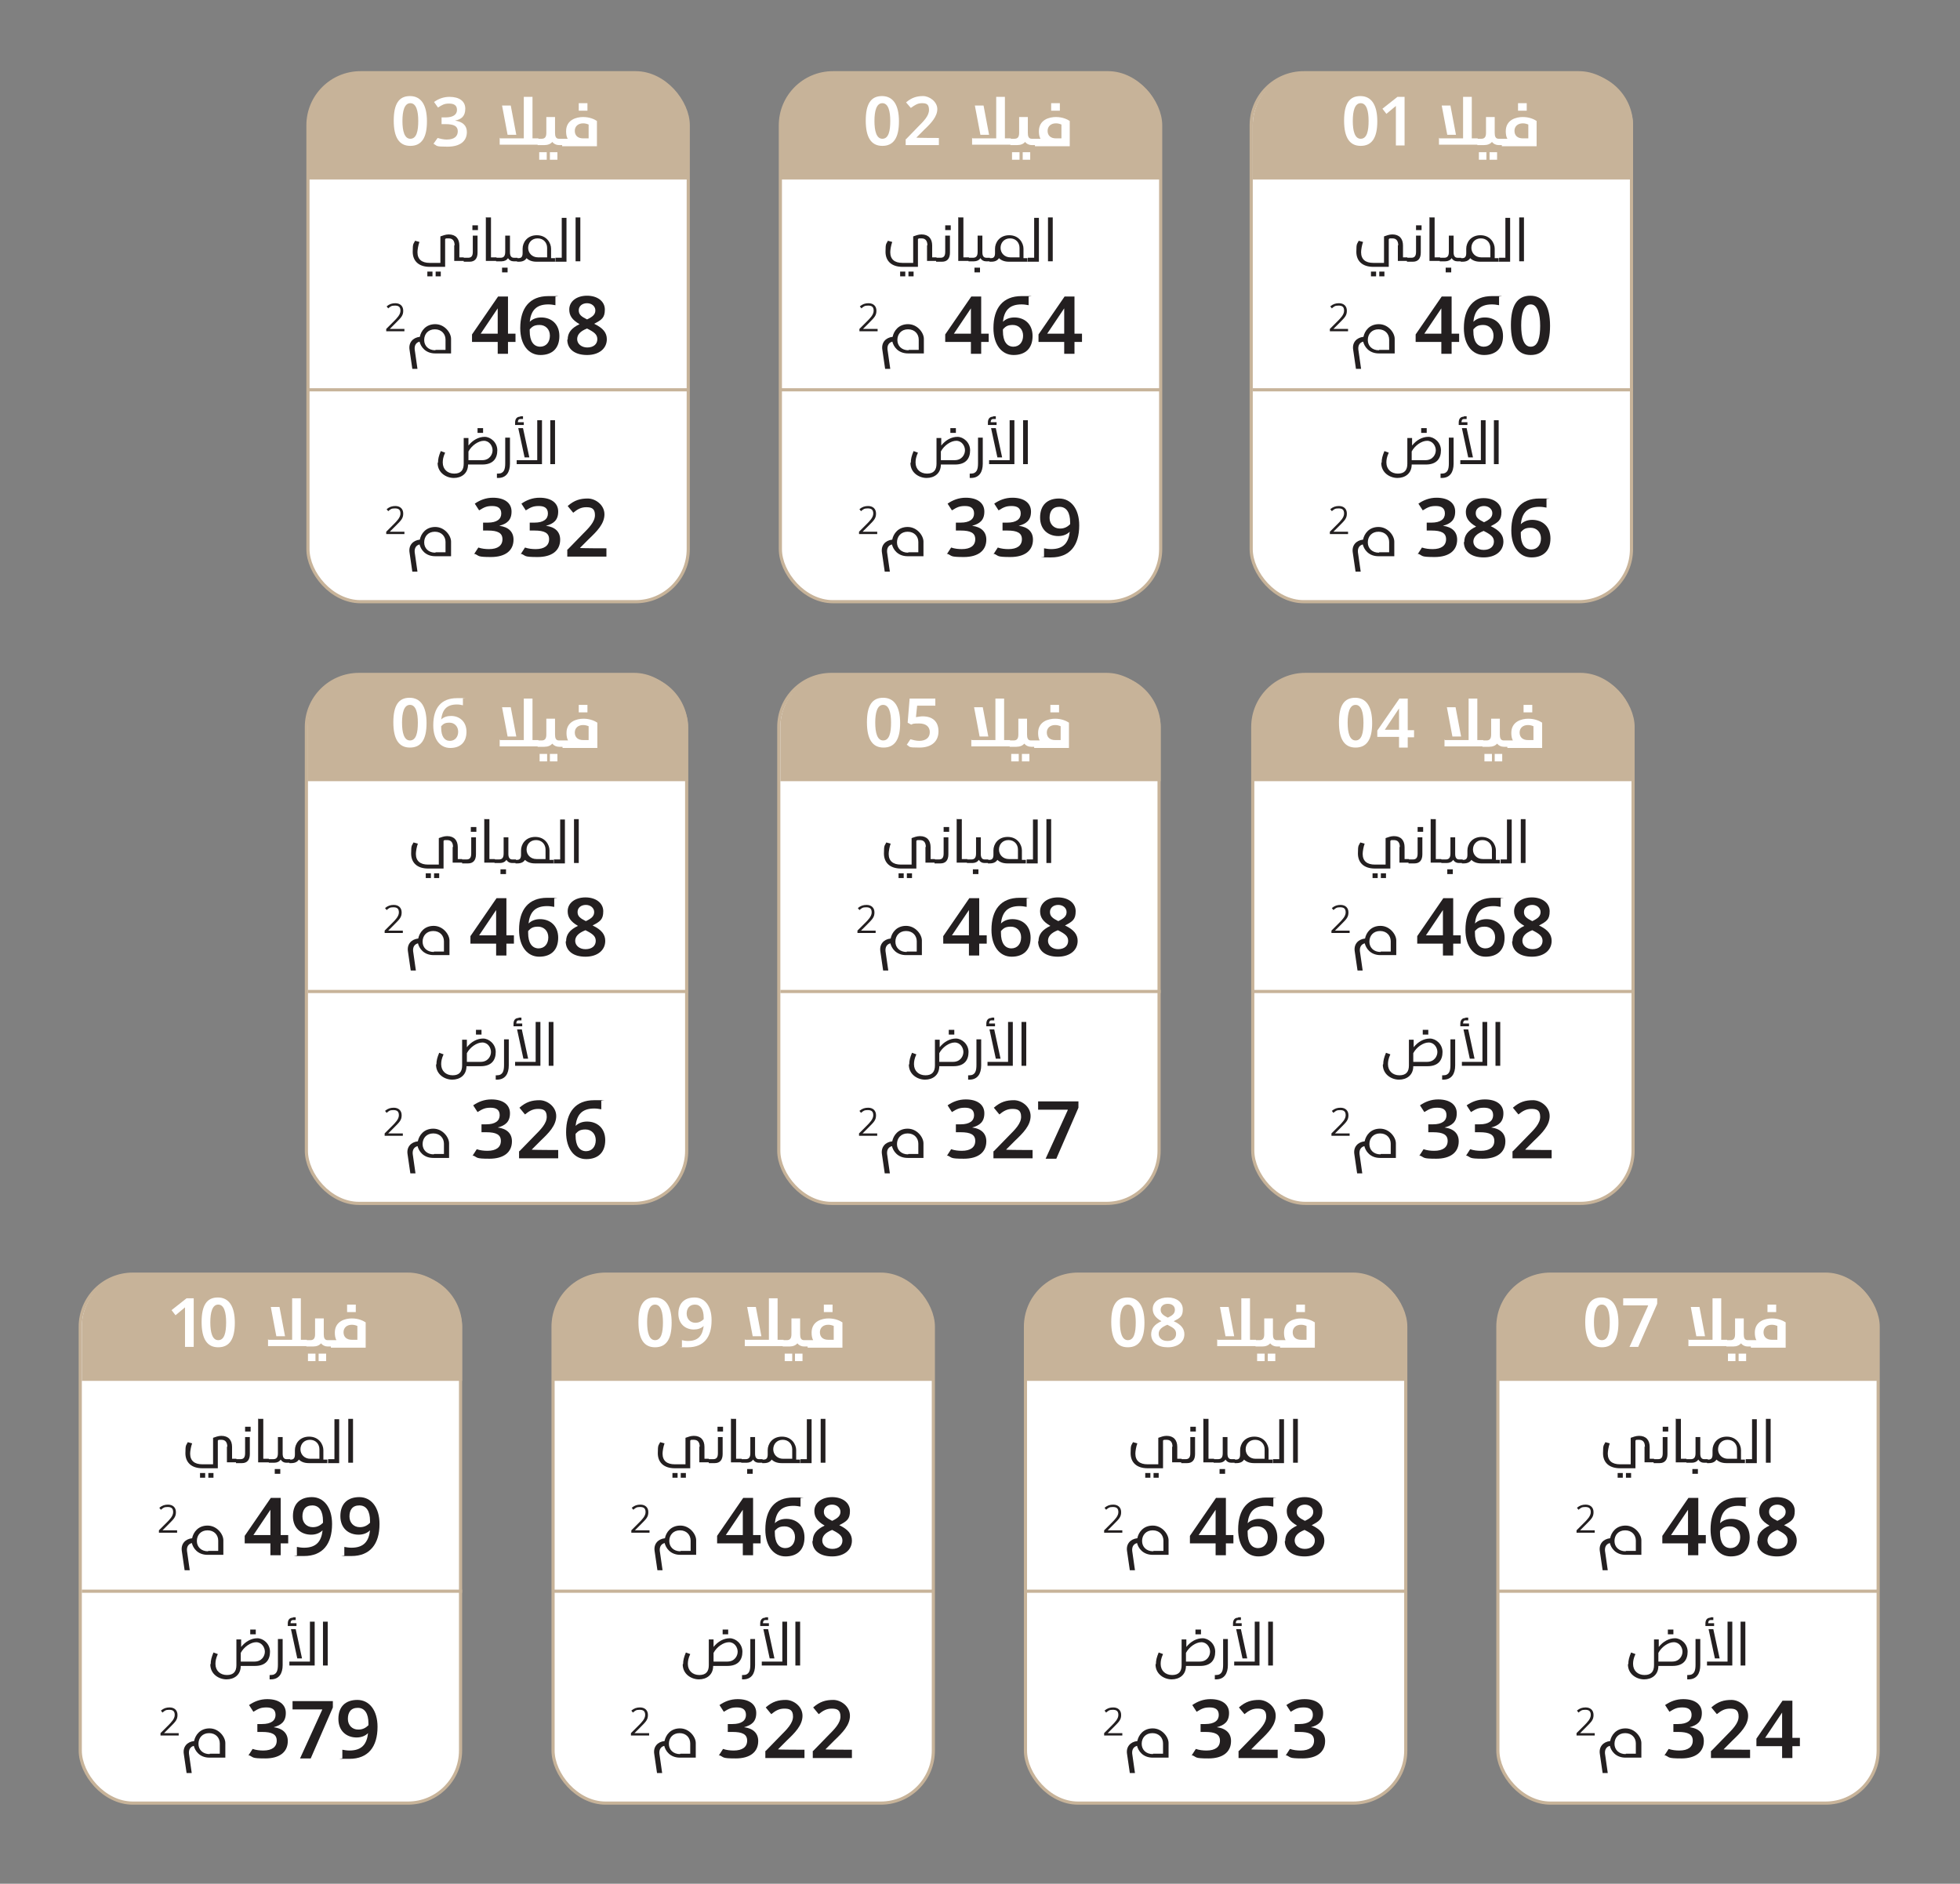 <svg id="Layer_1" xmlns="http://www.w3.org/2000/svg" version="1.1" viewBox="0 0 495.8 476.5">
  
  <rect x="0" y="0" width="495.8" height="476.5" fill="#808080" stroke="none"/>
  
  <defs>
    <style>
      .st0 {
        fill: #231f20;
      }

      .st1 {
        stroke-miterlimit: 10;
      }

      .st1, .st2 {
        fill: none;
        stroke: #c7b399;
        stroke-width: .8px;
      }

      .st3 {
        fill: #fff;
      }

      .st4 {
        fill: #c7b399;
      }
    </style>
  </defs>
  <g>
    <rect class="st3" x="316.5" y="18.4" width="96.2" height="133.8" rx="13.3" ry="13.3"></rect>
    <path class="st0" d="M353.7,62.1c0-1.2-.5-1.8-1.5-1.8s-.6,0-.9.2v7h-3.9c-2.8,0-4.3-1.5-4.3-3.8s.2-1.9.6-2.8l1.1.3c-.3.8-.5,2-.5,2.6,0,1.8,1.1,2.7,3.1,2.7h2.7v-6.7c.6-.2,1.3-.5,2.1-.5,1.8,0,2.7,1.1,2.7,2.8v3h1.1s0,0,0,0c0,0,0,.3,0,.5s0,.4,0,.4c0,0,0,0-.1,0h-2.3v-4ZM346.8,68.7h1.3v1.2h-1.3v-1.2ZM348.9,68.7h1.3v1.2h-1.3v-1.2ZM355.9,66.1c0,0,0-.3,0-.4s0-.4,0-.5c0,0,0,0,0,0h1.1c.8,0,1.2-.4,1.2-1.5v-4.1h1.2v4.3c0,1.5-.7,2.3-2,2.3h-1.4s0,0-.1,0ZM358.2,57h1.4v1.2h-1.4v-1.2ZM361.7,55h1.2v10.1h1.4s0,0,0,0c0,0,0,.3,0,.5s0,.4,0,.4c0,0,0,0-.1,0h-2.6v-11.1ZM364.2,66.1c0,0,0-.3,0-.4s0-.4,0-.5c0,0,0,0,0,0h1.1c.8,0,1.2-.4,1.2-1.5v-4.1h1.2v4.2c0,.9.3,1.4,1,1.4h.9s0,0,0,0c0,0,0,.3,0,.5s0,.4,0,.4c0,0,0,0-.1,0h-.9c-.6,0-1.1-.3-1.4-.8-.3.5-.9.8-1.6.8h-1.4s0,0-.1,0ZM365.7,67.7h1.4v1.2h-1.4v-1.2ZM372,65.1c-.3.7-1,1.1-2,1.1h-.4s0,0-.1,0c0,0,0-.3,0-.4s0-.4,0-.5c0,0,0,0,0,0h.4c.7,0,1-.4,1-1.3v-1.1h0c0-1.5,1.1-3.4,3.6-3.4s3.6,2,3.6,3.4v2.4h1s0,0,0,0c0,0,0,.3,0,.5s0,.4,0,.4c0,0,0,0-.1,0h-4.6c-1.2,0-2.1-.4-2.7-1.1ZM374.7,65.1h2.3v-2.4c0-1.3-.9-2.4-2.4-2.4s-2.4,1.1-2.4,2.4,1,2.4,2.5,2.4ZM379.2,66.1c0,0,0-.3,0-.4s0-.4,0-.5c0,0,0,0,0,0h1.6v-10.1h1.2v11.1h-2.8s0,0-.1,0ZM384.3,55h1.2v11.1h-1.2v-11.1Z"></path>
    <path class="st0" d="M336.4,83.2l1.9-1.9c.8-.8,1.7-1.7,1.7-2.7s-.5-1.3-1.4-1.3-1.1.2-1.7.7l-.4-.5c.7-.6,1.4-.8,2.2-.8,1.2,0,2,.7,2,1.9s-.5,1.7-1.8,3l-1.6,1.6h0s3.7,0,3.7,0v.6h-4.6v-.6Z"></path>
    <path class="st0" d="M344.9,86.4c-.9.2-1.4.9-1.3,2l.7,4.9h-1.3l-.7-4.8c-.3-1.8.8-3.1,2.6-3.3.3-1.5,1.5-3.2,3.9-3.2s4,2.2,4,3.7v3.7h-4c-2.5,0-3.7-1.7-4-3.1ZM348.9,88.5h2.5v-2.6c0-1.4-1-2.6-2.7-2.6s-2.7,1.2-2.7,2.7,1.1,2.6,2.8,2.6Z"></path>
    <g>
      <path class="st0" d="M364.6,86.5h-6.5v-1.9l6.6-9.6h2.5v9.4h1.9v2.1h-1.9v3h-2.6v-3ZM364.6,84.4v-6.4l-4.3,6.4h4.3Z"></path>
      <path class="st0" d="M370.3,83c0-5.1,2.4-8.1,7.1-8.1s1.4,0,1.8.2v2.1c-.6-.1-1.1-.2-1.8-.2-3.2,0-4.4,1.7-4.7,4.4.7-.7,1.7-1.1,2.9-1.1,2.5,0,4.6,1.6,4.6,4.7s-1.8,4.8-4.8,4.8-5.1-2.6-5.1-6.8ZM375.3,87.7c1.6,0,2.5-1.2,2.5-2.8s-1.1-2.7-2.6-2.7-1.9.5-2.5,1.1v.5c0,2.4.9,3.9,2.7,3.9Z"></path>
      <path class="st0" d="M382.2,82.2c0-4.9,1.6-7.4,4.9-7.4s5,2.6,5,7.6-1.6,7.4-4.9,7.4-5-2.5-5-7.5ZM387.2,87.7c1.9,0,2.4-2.4,2.4-5.3s-.6-5.4-2.4-5.4-2.4,2.3-2.4,5.3.6,5.4,2.4,5.4Z"></path>
    </g>
    <path class="st0" d="M349.5,117c0-.9.2-1.7.7-2.9l1.1.4c-.5,1.1-.6,1.8-.6,2.5,0,1.7,1.2,2.8,2.9,2.8s2.4-.9,2.4-2.5v-6.5h1.2v1.9c1.1-1.4,2.6-2.2,4.1-2.2s3.2,1.4,3.2,3.4-1,3.6-3.8,3.6h-3.6c0,2.3-1.7,3.4-3.6,3.4s-4.1-1.3-4.1-3.8ZM360.6,116.4c1.8,0,2.6-1.4,2.6-2.5s-.8-2.4-2.2-2.4-3.1,1.2-3.9,2.7v2.2h3.5ZM359.5,108.3h1.4v1.2h-1.4v-1.2ZM364.4,119.8h.3c1.5,0,1.8-1.1,1.8-2.6v-6.5h1.2v6.6c0,2.1-.9,3.6-3,3.6h-.3v-1ZM370.3,105.3h.7v.7h-.7c-.4,0-.6.3-.6.8h0s1.5,0,1.5,0v.7h-2.2c0-.3,0-.5,0-.6,0-.9.4-1.5,1.3-1.5ZM369.4,116.4h5.2v-10.1h1.2v11.1h-6.4v-1ZM371,108.3l1.6,7.4h-1.2l-1.6-7.4h1.2ZM377.9,106.3h1.2v11.1h-1.2v-11.1Z"></path>
    <path class="st0" d="M336.4,134.5l1.9-1.9c.8-.8,1.7-1.7,1.7-2.7s-.5-1.3-1.4-1.3-1.1.2-1.7.7l-.4-.5c.7-.6,1.4-.8,2.2-.8,1.2,0,2,.7,2,1.9s-.5,1.7-1.8,3l-1.6,1.6h0s3.7,0,3.7,0v.6h-4.6v-.6Z"></path>
    <path class="st0" d="M344.8,137.7c-.9.2-1.4.9-1.3,2l.7,4.9h-1.3l-.7-4.8c-.3-1.8.8-3.1,2.6-3.3.3-1.5,1.5-3.2,3.9-3.2s4,2.2,4,3.7v3.7h-4c-2.5,0-3.7-1.7-4-3.1ZM348.9,139.7h2.5v-2.6c0-1.4-1-2.6-2.7-2.6s-2.7,1.2-2.7,2.7,1.1,2.6,2.8,2.6Z"></path>
    <g>
      <path class="st0" d="M358.6,140.2l1.1-1.7c.9.3,1.8.4,2.7.4,2.2,0,3.4-.9,3.4-2.5s-1.2-2.2-3.7-2.2h-1.2v-2h1.2c2.3,0,3.4-.9,3.4-2.3s-.9-1.9-2.3-1.9-2,.3-3.3,1.1l-1.1-1.7c1.3-.9,2.8-1.5,4.6-1.5,2.9,0,4.7,1.3,4.7,3.5s-1.2,3.1-3.1,3.6h0c2.3.3,3.6,1.5,3.6,3.5,0,2.8-2.1,4.4-5.7,4.4s-2.9-.3-4.1-.8Z"></path>
      <path class="st0" d="M370.4,137.1c0-1.7.9-2.9,3-3.9-1.9-1.1-2.6-2.2-2.6-3.7,0-2.1,1.9-3.5,4.5-3.5s4.5,1.4,4.5,3.5-.8,2.6-2.7,3.6c2.3,1.1,3.2,2.3,3.2,3.9,0,2.4-2,4-5,4s-5-1.4-5-3.9ZM375.3,139.1c1.7,0,2.6-.9,2.6-2.1s-.8-1.8-2.6-2.7c-1.8.7-2.6,1.6-2.6,2.7s1,2.1,2.6,2.1ZM375.4,132.1c1.5-.7,2.1-1.3,2.1-2.3s-.9-1.8-2.1-1.8-2.1.7-2.1,1.8.7,1.6,2.1,2.3Z"></path>
      <path class="st0" d="M382.3,134.2c0-5.1,2.4-8.1,7.1-8.1s1.4,0,1.8.2v2.1c-.6-.1-1.1-.2-1.8-.2-3.2,0-4.4,1.7-4.7,4.4.7-.7,1.7-1.1,2.9-1.1,2.5,0,4.6,1.6,4.6,4.7s-1.8,4.8-4.8,4.8-5.1-2.6-5.1-6.8ZM387.3,139c1.6,0,2.5-1.2,2.5-2.8s-1.1-2.7-2.6-2.7-1.9.5-2.5,1.1v.5c0,2.4.9,3.9,2.7,3.9Z"></path>
    </g>
    <rect class="st2" x="316.5" y="18.4" width="96.2" height="133.8" rx="13.3" ry="13.3"></rect>
    <path class="st4" d="M413.1,45.4v-13.7c0-7.3-5.9-13.3-13.3-13.3h-69.6c-7.3,0-13.3,5.9-13.3,13.3v13.7h96.2Z"></path>
    <g>
      <path class="st3" d="M340,30.5c0-4.2,1.3-6.2,4.1-6.2s4.3,2.2,4.3,6.4-1.4,6.2-4.2,6.2-4.2-2.1-4.2-6.4ZM344.2,35.1c1.6,0,2-2,2-4.5s-.5-4.5-2-4.5-2,2-2,4.5.5,4.5,2,4.5Z"></path>
      <path class="st3" d="M353.1,26.8l-2.4,2-1-1.3,3.8-3h1.8v12.3h-2.2v-9.9Z"></path>
    </g>
    <path class="st3" d="M364.1,35h6v-10.5h2.2v10.5h1.5c0,0,0,0,0,0,0,0,0,.4,0,.8s0,.7,0,.8c0,0,0,0-.1,0h-9.7v-1.8ZM366.9,26.7l1.4,7.4h-2.2l-1.4-7.4h2.2ZM373.7,36.7c0,0,0-.5,0-.8s0-.8,0-.8c0,0,0,0,0,0h1c.8,0,1.2-.4,1.2-1.5v-4h2.2v4c0,.9.2,1.5,1,1.5h.9s0,0,0,0c0,0,0,.4,0,.8s0,.7,0,.8c0,0,0,0-.1,0h-.8c-.7,0-1.3-.3-1.7-.8-.4.5-1.1.8-2,.8h-1.8c0,0-.1,0-.1,0ZM374.1,38.5h1.9v1.9h-1.9v-1.9ZM376.8,38.5h1.9v1.9h-1.9v-1.9ZM379.9,36.7c0,0,0-.5,0-.8s0-.8,0-.8c0,0,0,0,0,0h1.4c-.3-.5-.4-1.2-.4-1.9,0-2.9,2.6-3.6,4.3-3.6s2.9.6,3.5,1v6.4h-8.7c0,0-.1,0-.1,0ZM385.3,35h1.3v-3.5c-.5-.2-.9-.3-1.4-.3-1.2,0-2.1.7-2.1,1.9s.8,1.9,2.1,1.9ZM384,26.1h2.2v1.9h-2.2v-1.9Z"></path>
    <line class="st1" x1="316.9" y1="98.6" x2="413.1" y2="98.6"></line>
  </g>
  <g>
    <rect class="st3" x="77.5" y="170.6" width="96.2" height="133.8" rx="13.3" ry="13.3"></rect>
    <path class="st0" d="M114.6,214.3c0-1.2-.5-1.8-1.5-1.8s-.6,0-.9.2v7h-3.9c-2.8,0-4.3-1.5-4.3-3.8s.2-1.9.6-2.8l1.1.3c-.3.8-.5,2-.5,2.6,0,1.8,1.1,2.7,3.1,2.7h2.7v-6.7c.6-.2,1.3-.5,2.1-.5,1.8,0,2.7,1.1,2.7,2.8v3h1.1s0,0,0,0c0,0,0,.3,0,.5s0,.4,0,.4c0,0,0,0-.1,0h-2.3v-4ZM107.7,220.9h1.3v1.2h-1.3v-1.2ZM109.8,220.9h1.3v1.2h-1.3v-1.2ZM116.9,218.3c0,0,0-.3,0-.4s0-.4,0-.5c0,0,0,0,0,0h1.1c.8,0,1.2-.4,1.2-1.5v-4.1h1.2v4.3c0,1.5-.7,2.3-2,2.3h-1.4s0,0-.1,0ZM119.1,209.2h1.4v1.2h-1.4v-1.2ZM122.6,207.2h1.2v10.1h1.4s0,0,0,0c0,0,0,.3,0,.5s0,.4,0,.4c0,0,0,0-.1,0h-2.6v-11.1ZM125.1,218.3c0,0,0-.3,0-.4s0-.4,0-.5c0,0,0,0,0,0h1.1c.8,0,1.2-.4,1.2-1.5v-4.1h1.2v4.2c0,.9.3,1.4,1,1.4h.9s0,0,0,0c0,0,0,.3,0,.5s0,.4,0,.4c0,0,0,0-.1,0h-.9c-.6,0-1.1-.3-1.4-.8-.3.5-.9.8-1.6.8h-1.4s0,0-.1,0ZM126.6,219.9h1.4v1.2h-1.4v-1.2ZM132.9,217.3c-.3.7-1,1.1-2,1.1h-.4s0,0-.1,0c0,0,0-.3,0-.4s0-.4,0-.5c0,0,0,0,0,0h.4c.7,0,1-.4,1-1.3v-1.1h0c0-1.5,1.1-3.4,3.6-3.4s3.6,2,3.6,3.4v2.4h1s0,0,0,0c0,0,0,.3,0,.5s0,.4,0,.4c0,0,0,0-.1,0h-4.6c-1.2,0-2.1-.4-2.7-1.1ZM135.7,217.3h2.3v-2.4c0-1.3-.9-2.4-2.4-2.4s-2.4,1.1-2.4,2.4,1,2.4,2.5,2.4ZM140.1,218.3c0,0,0-.3,0-.4s0-.4,0-.5c0,0,0,0,0,0h1.6v-10.1h1.2v11.1h-2.8s0,0-.1,0ZM145.2,207.2h1.2v11.1h-1.2v-11.1Z"></path>
    <path class="st0" d="M97.3,235.4l1.9-1.9c.8-.8,1.7-1.7,1.7-2.7s-.5-1.3-1.4-1.3-1.1.2-1.7.7l-.4-.5c.7-.6,1.4-.8,2.2-.8,1.2,0,2,.7,2,1.9s-.5,1.7-1.8,3l-1.6,1.6h0s3.7,0,3.7,0v.6h-4.6v-.6Z"></path>
    <path class="st0" d="M105.8,238.6c-.9.2-1.4.9-1.3,2l.7,4.9h-1.3l-.7-4.8c-.3-1.8.8-3.1,2.6-3.3.3-1.5,1.5-3.2,3.9-3.2s4,2.2,4,3.7v3.7h-4c-2.5,0-3.7-1.7-4-3.1ZM109.8,240.7h2.5v-2.6c0-1.4-1-2.6-2.7-2.6s-2.7,1.2-2.7,2.7,1.1,2.6,2.8,2.6Z"></path>
    <g>
      <path class="st0" d="M125.5,238.7h-6.5v-1.9l6.6-9.6h2.5v9.4h1.9v2.1h-1.9v3h-2.6v-3ZM125.5,236.6v-6.4l-4.3,6.4h4.3Z"></path>
      <path class="st0" d="M131.3,235.2c0-5.1,2.4-8.1,7.1-8.1s1.4,0,1.8.2v2.1c-.6-.1-1.1-.2-1.8-.2-3.2,0-4.4,1.7-4.7,4.4.7-.7,1.7-1.1,2.9-1.1,2.5,0,4.6,1.6,4.6,4.7s-1.8,4.8-4.8,4.8-5.1-2.6-5.1-6.8ZM136.2,239.9c1.6,0,2.5-1.2,2.5-2.8s-1.1-2.7-2.6-2.7-1.9.5-2.5,1.1v.5c0,2.4.9,3.9,2.7,3.9Z"></path>
      <path class="st0" d="M143.2,238.1c0-1.7.9-2.9,3-3.9-1.9-1.1-2.6-2.2-2.6-3.7,0-2.1,1.9-3.5,4.5-3.5s4.5,1.4,4.5,3.5-.8,2.6-2.7,3.6c2.3,1.1,3.2,2.3,3.2,3.9,0,2.4-2,4-5,4s-5-1.4-5-3.9ZM148.1,240.1c1.7,0,2.6-.9,2.6-2.1s-.8-1.8-2.6-2.7c-1.8.7-2.6,1.6-2.6,2.7s1,2.1,2.6,2.1ZM148.2,233c1.5-.7,2.1-1.3,2.1-2.3s-.9-1.8-2.1-1.8-2.1.7-2.1,1.8.7,1.6,2.1,2.3Z"></path>
    </g>
    <path class="st0" d="M110.4,269.2c0-.9.2-1.7.7-2.9l1.1.4c-.5,1.1-.6,1.8-.6,2.5,0,1.7,1.2,2.8,2.9,2.8s2.4-.9,2.4-2.5v-6.5h1.2v1.9c1.1-1.4,2.6-2.2,4.1-2.2s3.2,1.4,3.2,3.4-1,3.6-3.8,3.6h-3.6c0,2.3-1.7,3.4-3.6,3.4s-4.1-1.3-4.1-3.8ZM121.6,268.6c1.8,0,2.6-1.4,2.6-2.5s-.8-2.4-2.2-2.4-3.1,1.2-3.9,2.7v2.2h3.5ZM120.4,260.5h1.4v1.2h-1.4v-1.2ZM125.4,272h.3c1.5,0,1.8-1.1,1.8-2.6v-6.5h1.2v6.6c0,2.1-.9,3.6-3,3.6h-.3v-1ZM131.2,257.4h.7v.7h-.7c-.4,0-.6.3-.6.8h0s1.5,0,1.5,0v.7h-2.2c0-.3,0-.5,0-.6,0-.9.4-1.5,1.3-1.5ZM130.3,268.6h5.2v-10.1h1.2v11.1h-6.4v-1ZM132,260.4l1.6,7.4h-1.2l-1.6-7.4h1.2ZM138.8,258.5h1.2v11.1h-1.2v-11.1Z"></path>
    <path class="st0" d="M97.3,286.7l1.9-1.9c.8-.8,1.7-1.7,1.7-2.7s-.5-1.3-1.4-1.3-1.1.2-1.7.7l-.4-.5c.7-.6,1.4-.8,2.2-.8,1.2,0,2,.7,2,1.9s-.5,1.7-1.8,3l-1.6,1.6h0s3.7,0,3.7,0v.6h-4.6v-.6Z"></path>
    <path class="st0" d="M105.7,289.9c-.9.2-1.4.9-1.3,2l.7,4.9h-1.3l-.7-4.8c-.3-1.8.8-3.1,2.6-3.3.3-1.5,1.5-3.2,3.9-3.2s4,2.2,4,3.7v3.7h-4c-2.5,0-3.7-1.7-4-3.1ZM109.8,291.9h2.5v-2.6c0-1.4-1-2.6-2.7-2.6s-2.7,1.2-2.7,2.7,1.1,2.6,2.8,2.6Z"></path>
    <g>
      <path class="st0" d="M119.5,292.4l1.1-1.7c.9.3,1.8.4,2.7.4,2.2,0,3.4-.9,3.4-2.5s-1.2-2.2-3.7-2.2h-1.2v-2h1.2c2.3,0,3.4-.9,3.4-2.3s-.9-1.9-2.3-1.9-2,.3-3.3,1.1l-1.1-1.7c1.3-.9,2.8-1.5,4.6-1.5,2.9,0,4.7,1.3,4.7,3.5s-1.2,3.1-3.1,3.6h0c2.3.3,3.6,1.5,3.6,3.5,0,2.8-2.1,4.4-5.7,4.4s-2.9-.3-4.1-.8Z"></path>
      <path class="st0" d="M131.4,291.2l3.7-3.8c1.7-1.7,3.2-3.2,3.2-4.9s-.9-2-2.2-2-2.2.5-3.3,1.4l-1.4-1.7c1.7-1.5,3.2-1.9,5.1-1.9s4.2,1.6,4.2,4-1.9,4.3-3.9,6.2l-2.3,2.3h0c0,.1,6.7.1,6.7.1v2.1h-9.9v-1.8Z"></path>
      <path class="st0" d="M143.2,286.4c0-5.1,2.4-8.1,7.1-8.1s1.4,0,1.8.2v2.1c-.6-.1-1.1-.2-1.8-.2-3.2,0-4.4,1.7-4.7,4.4.7-.7,1.7-1.1,2.9-1.1,2.5,0,4.6,1.6,4.6,4.7s-1.8,4.8-4.8,4.8-5.1-2.6-5.1-6.8ZM148.2,291.2c1.6,0,2.5-1.2,2.5-2.8s-1.1-2.7-2.6-2.7-1.9.5-2.5,1.1v.5c0,2.4.9,3.9,2.7,3.9Z"></path>
    </g>
    <rect class="st2" x="77.5" y="170.6" width="96.2" height="133.8" rx="13.3" ry="13.3"></rect>
    <path class="st4" d="M174,197.6v-13.7c0-7.3-5.9-13.3-13.3-13.3h-69.6c-7.3,0-13.3,5.9-13.3,13.3v13.7h96.2Z"></path>
    <g>
      <path class="st3" d="M99.5,182.7c0-4.2,1.3-6.2,4.1-6.2s4.3,2.2,4.3,6.4-1.4,6.2-4.2,6.2-4.2-2.1-4.2-6.4ZM103.7,187.3c1.6,0,2-2,2-4.5s-.5-4.5-2-4.5-2,2-2,4.5.5,4.5,2,4.5Z"></path>
      <path class="st3" d="M109.6,183.4c0-4.3,2-6.8,6-6.8s1.1,0,1.5.1v1.7c-.5-.1-.9-.2-1.5-.2-2.7,0-3.7,1.4-4,3.8.6-.6,1.5-.9,2.5-.9,2.1,0,3.9,1.4,3.9,4s-1.5,4.1-4.1,4.1-4.3-2.2-4.3-5.7ZM113.8,187.4c1.3,0,2.1-1,2.1-2.3s-.9-2.3-2.2-2.3-1.6.4-2.1.9v.4c0,2.1.8,3.3,2.2,3.3Z"></path>
    </g>
    <path class="st3" d="M126.5,187.2h6v-10.5h2.2v10.5h1.5c0,0,0,0,0,0,0,0,0,.4,0,.8s0,.7,0,.8c0,0,0,0-.1,0h-9.7v-1.8ZM129.2,178.9l1.4,7.4h-2.2l-1.4-7.4h2.2ZM136,188.9c0,0,0-.5,0-.8s0-.8,0-.8c0,0,0,0,0,0h1c.8,0,1.2-.4,1.2-1.5v-4h2.2v4c0,.9.2,1.5,1,1.5h.9s0,0,0,0c0,0,0,.4,0,.8s0,.7,0,.8c0,0,0,0-.1,0h-.8c-.7,0-1.3-.3-1.7-.8-.4.5-1.1.8-2,.8h-1.8c0,0-.1,0-.1,0ZM136.5,190.7h1.9v1.9h-1.9v-1.9ZM139.1,190.7h1.9v1.9h-1.9v-1.9ZM142.3,188.9c0,0,0-.5,0-.8s0-.8,0-.8c0,0,0,0,0,0h1.4c-.3-.5-.4-1.2-.4-1.9,0-2.9,2.6-3.6,4.3-3.6s2.9.6,3.5,1v6.4h-8.7c0,0-.1,0-.1,0ZM147.6,187.2h1.3v-3.5c-.5-.2-.9-.3-1.4-.3-1.2,0-2.1.7-2.1,1.9s.8,1.9,2.1,1.9ZM146.4,178.3h2.2v1.9h-2.2v-1.9Z"></path>
    <line class="st1" x1="77.9" y1="250.8" x2="174" y2="250.8"></line>
  </g>
  <g>
    <rect class="st3" x="197" y="170.6" width="96.2" height="133.8" rx="13.3" ry="13.3"></rect>
    <path class="st0" d="M234.2,214.3c0-1.2-.5-1.8-1.5-1.8s-.6,0-.9.2v7h-3.9c-2.8,0-4.3-1.5-4.3-3.8s.2-1.9.6-2.8l1.1.3c-.3.8-.5,2-.5,2.6,0,1.8,1.1,2.7,3.1,2.7h2.7v-6.7c.6-.2,1.3-.5,2.1-.5,1.8,0,2.7,1.1,2.7,2.8v3h1.1s0,0,0,0c0,0,0,.3,0,.5s0,.4,0,.4c0,0,0,0-.1,0h-2.3v-4ZM227.3,220.9h1.3v1.2h-1.3v-1.2ZM229.4,220.9h1.3v1.2h-1.3v-1.2ZM236.4,218.3c0,0,0-.3,0-.4s0-.4,0-.5c0,0,0,0,0,0h1.1c.8,0,1.2-.4,1.2-1.5v-4.1h1.2v4.3c0,1.5-.7,2.3-2,2.3h-1.4s0,0-.1,0ZM238.7,209.2h1.4v1.2h-1.4v-1.2ZM242.1,207.2h1.2v10.1h1.4s0,0,0,0c0,0,0,.3,0,.5s0,.4,0,.4c0,0,0,0-.1,0h-2.6v-11.1ZM244.6,218.3c0,0,0-.3,0-.4s0-.4,0-.5c0,0,0,0,0,0h1.1c.8,0,1.2-.4,1.2-1.5v-4.1h1.2v4.2c0,.9.3,1.4,1,1.4h.9s0,0,0,0c0,0,0,.3,0,.5s0,.4,0,.4c0,0,0,0-.1,0h-.9c-.6,0-1.1-.3-1.4-.8-.3.5-.9.8-1.6.8h-1.4s0,0-.1,0ZM246.1,219.9h1.4v1.2h-1.4v-1.2ZM252.4,217.3c-.3.7-1,1.1-2,1.1h-.4s0,0-.1,0c0,0,0-.3,0-.4s0-.4,0-.5c0,0,0,0,0,0h.4c.7,0,1-.4,1-1.3v-1.1h0c0-1.5,1.1-3.4,3.6-3.4s3.6,2,3.6,3.4v2.4h1s0,0,0,0c0,0,0,.3,0,.5s0,.4,0,.4c0,0,0,0-.1,0h-4.6c-1.2,0-2.1-.4-2.7-1.1ZM255.2,217.3h2.3v-2.4c0-1.3-.9-2.4-2.4-2.4s-2.4,1.1-2.4,2.4,1,2.4,2.5,2.4ZM259.7,218.3c0,0,0-.3,0-.4s0-.4,0-.5c0,0,0,0,0,0h1.6v-10.1h1.2v11.1h-2.8s0,0-.1,0ZM264.7,207.2h1.2v11.1h-1.2v-11.1Z"></path>
    <path class="st0" d="M216.9,235.4l1.9-1.9c.8-.8,1.7-1.7,1.7-2.7s-.5-1.3-1.4-1.3-1.1.2-1.7.7l-.4-.5c.7-.6,1.4-.8,2.2-.8,1.2,0,2,.7,2,1.9s-.5,1.7-1.8,3l-1.6,1.6h0s3.7,0,3.7,0v.6h-4.6v-.6Z"></path>
    <path class="st0" d="M225.3,238.6c-.9.2-1.4.9-1.3,2l.7,4.9h-1.3l-.7-4.8c-.3-1.8.8-3.1,2.6-3.3.3-1.5,1.5-3.2,3.9-3.2s4,2.2,4,3.7v3.7h-4c-2.5,0-3.7-1.7-4-3.1ZM229.4,240.7h2.5v-2.6c0-1.4-1-2.6-2.7-2.6s-2.7,1.2-2.7,2.7,1.1,2.6,2.8,2.6Z"></path>
    <g>
      <path class="st0" d="M245.1,238.7h-6.5v-1.9l6.6-9.6h2.5v9.4h1.9v2.1h-1.9v3h-2.6v-3ZM245.1,236.6v-6.4l-4.3,6.4h4.3Z"></path>
      <path class="st0" d="M250.8,235.2c0-5.1,2.4-8.1,7.1-8.1s1.4,0,1.8.2v2.1c-.6-.1-1.1-.2-1.8-.2-3.2,0-4.4,1.7-4.7,4.4.7-.7,1.7-1.1,2.9-1.1,2.5,0,4.6,1.6,4.6,4.7s-1.8,4.8-4.8,4.8-5.1-2.6-5.1-6.8ZM255.8,239.9c1.6,0,2.5-1.2,2.5-2.8s-1.1-2.7-2.6-2.7-1.9.5-2.5,1.1v.5c0,2.4.9,3.9,2.7,3.9Z"></path>
      <path class="st0" d="M262.7,238.1c0-1.7.9-2.9,3-3.9-1.9-1.1-2.6-2.2-2.6-3.7,0-2.1,1.9-3.5,4.5-3.5s4.5,1.4,4.5,3.5-.8,2.6-2.7,3.6c2.3,1.1,3.2,2.3,3.2,3.9,0,2.4-2,4-5,4s-5-1.4-5-3.9ZM267.6,240.1c1.7,0,2.6-.9,2.6-2.1s-.8-1.8-2.6-2.7c-1.8.7-2.5,1.6-2.5,2.7s1,2.1,2.6,2.1ZM267.7,233c1.5-.7,2.1-1.3,2.1-2.3s-.9-1.8-2.1-1.8-2.1.7-2.1,1.8.7,1.6,2.1,2.3Z"></path>
    </g>
    <path class="st0" d="M230,269.2c0-.9.2-1.7.7-2.9l1.1.4c-.5,1.1-.6,1.8-.6,2.5,0,1.7,1.2,2.8,2.9,2.8s2.4-.9,2.4-2.5v-6.5h1.2v1.9c1.1-1.4,2.6-2.2,4.1-2.2s3.2,1.4,3.2,3.4-1,3.6-3.8,3.6h-3.6c0,2.3-1.7,3.4-3.6,3.4s-4.1-1.3-4.1-3.8ZM241.1,268.6c1.8,0,2.6-1.4,2.6-2.5s-.8-2.4-2.2-2.4-3.1,1.2-3.9,2.7v2.2h3.5ZM240,260.5h1.4v1.2h-1.4v-1.2ZM244.9,272h.3c1.5,0,1.8-1.1,1.8-2.6v-6.5h1.2v6.6c0,2.1-.9,3.6-3,3.6h-.3v-1ZM250.8,257.4h.7v.7h-.7c-.4,0-.6.3-.6.8h0s1.5,0,1.5,0v.7h-2.2c0-.3,0-.5,0-.6,0-.9.4-1.5,1.3-1.5ZM249.8,268.6h5.2v-10.1h1.2v11.1h-6.4v-1ZM251.5,260.4l1.6,7.4h-1.2l-1.6-7.4h1.2ZM258.4,258.5h1.2v11.1h-1.2v-11.1Z"></path>
    <path class="st0" d="M217.3,286.7l1.9-1.9c.8-.8,1.7-1.7,1.7-2.7s-.5-1.3-1.4-1.3-1.1.2-1.7.7l-.4-.5c.7-.6,1.4-.8,2.2-.8,1.2,0,2,.7,2,1.9s-.5,1.7-1.8,3l-1.6,1.6h0s3.7,0,3.7,0v.6h-4.6v-.6Z"></path>
    <path class="st0" d="M225.7,289.9c-.9.2-1.4.9-1.3,2l.7,4.9h-1.3l-.7-4.8c-.3-1.8.8-3.1,2.6-3.3.3-1.5,1.5-3.2,3.9-3.2s4,2.2,4,3.7v3.7h-4c-2.5,0-3.7-1.7-4-3.1ZM229.8,291.9h2.5v-2.6c0-1.4-1-2.6-2.7-2.6s-2.7,1.2-2.7,2.7,1.1,2.6,2.8,2.6Z"></path>
    <g>
      <path class="st0" d="M239.5,292.4l1.1-1.7c.9.3,1.8.4,2.7.4,2.2,0,3.4-.9,3.4-2.5s-1.2-2.2-3.7-2.2h-1.2v-2h1.2c2.3,0,3.4-.9,3.4-2.3s-.9-1.9-2.3-1.9-2,.3-3.3,1.1l-1.1-1.7c1.3-.9,2.8-1.5,4.6-1.5,2.9,0,4.7,1.3,4.7,3.5s-1.2,3.1-3.1,3.6h0c2.3.3,3.6,1.5,3.6,3.5,0,2.8-2.1,4.4-5.7,4.4s-2.9-.3-4.1-.8Z"></path>
      <path class="st0" d="M251.4,291.2l3.7-3.8c1.7-1.7,3.2-3.2,3.2-4.9s-.9-2-2.2-2-2.2.5-3.3,1.4l-1.4-1.7c1.7-1.5,3.2-1.9,5.1-1.9s4.2,1.6,4.2,4-1.9,4.3-3.9,6.2l-2.3,2.3h0c0,.1,6.7.1,6.7.1v2.1h-9.9v-1.8Z"></path>
      <path class="st0" d="M270.1,280.7h-7.5v-2.1h10.2v1.6l-5.6,12.9h-2.7l5.6-12.3Z"></path>
    </g>
    <rect class="st2" x="197" y="170.6" width="96.2" height="133.8" rx="13.3" ry="13.3"></rect>
    <path class="st4" d="M293.6,197.6v-13.7c0-7.3-5.9-13.3-13.3-13.3h-69.6c-7.3,0-13.3,5.9-13.3,13.3v13.7h96.2Z"></path>
    <g>
      <path class="st3" d="M219.3,182.7c0-4.2,1.3-6.2,4.1-6.2s4.3,2.2,4.3,6.4-1.4,6.2-4.2,6.2-4.2-2.1-4.2-6.4ZM223.4,187.3c1.6,0,2-2,2-4.5s-.5-4.5-2-4.5-2,2-2,4.5.5,4.5,2,4.5Z"></path>
      <path class="st3" d="M229.3,188.5l1-1.5c.7.2,1.5.4,2.2.4,1.7,0,2.7-.8,2.7-2.2s-1-2.2-2.7-2.2-1.5.1-2,.3l-.9-.5.5-6.1h6.5v1.8h-4.6l-.3,2.9c.7-.1,1.2-.2,1.7-.2,2.5,0,4,1.3,4,3.8s-1.7,4.1-4.8,4.1-2.3-.2-3.2-.7Z"></path>
    </g>
    <path class="st3" d="M245.8,187.2h6v-10.5h2.2v10.5h1.5c0,0,0,0,0,0,0,0,0,.4,0,.8s0,.7,0,.8c0,0,0,0-.1,0h-9.7v-1.8ZM248.6,178.9l1.4,7.4h-2.2l-1.4-7.4h2.2ZM255.4,188.9c0,0,0-.5,0-.8s0-.8,0-.8c0,0,0,0,0,0h1c.8,0,1.2-.4,1.2-1.5v-4h2.2v4c0,.9.2,1.5,1,1.5h.9s0,0,0,0c0,0,0,.4,0,.8s0,.7,0,.8c0,0,0,0-.1,0h-.8c-.7,0-1.3-.3-1.7-.8-.4.5-1.1.8-2,.8h-1.8c0,0-.1,0-.1,0ZM255.8,190.7h1.9v1.9h-1.9v-1.9ZM258.5,190.7h1.9v1.9h-1.9v-1.9ZM261.6,188.9c0,0,0-.5,0-.8s0-.8,0-.8c0,0,0,0,0,0h1.4c-.3-.5-.4-1.2-.4-1.9,0-2.9,2.6-3.6,4.3-3.6s2.9.6,3.5,1v6.4h-8.7c0,0-.1,0-.1,0ZM267,187.2h1.3v-3.5c-.5-.2-.9-.3-1.4-.3-1.2,0-2.1.7-2.1,1.9s.8,1.9,2.1,1.9ZM265.7,178.3h2.2v1.9h-2.2v-1.9Z"></path>
    <line class="st1" x1="197.4" y1="250.8" x2="293.6" y2="250.8"></line>
  </g>
  <g>
    <rect class="st3" x="20.3" y="322.3" width="96.2" height="133.8" rx="13.3" ry="13.3"></rect>
    <path class="st0" d="M57.5,366c0-1.2-.5-1.8-1.5-1.8s-.6,0-.9.2v7h-3.9c-2.8,0-4.3-1.5-4.3-3.8s.2-1.9.6-2.8l1.1.3c-.3.8-.5,2-.5,2.6,0,1.8,1.1,2.7,3.1,2.7h2.7v-6.7c.6-.2,1.3-.5,2.1-.5,1.8,0,2.7,1.1,2.7,2.8v3h1.1s0,0,0,0c0,0,0,.3,0,.5s0,.4,0,.4c0,0,0,0-.1,0h-2.3v-4ZM50.6,372.6h1.3v1.2h-1.3v-1.2ZM52.7,372.6h1.3v1.2h-1.3v-1.2ZM59.7,370c0,0,0-.3,0-.4s0-.4,0-.5c0,0,0,0,0,0h1.1c.8,0,1.2-.4,1.2-1.5v-4.1h1.2v4.3c0,1.5-.7,2.3-2,2.3h-1.4s0,0-.1,0ZM62,360.9h1.4v1.2h-1.4v-1.2ZM65.4,358.9h1.2v10.1h1.4s0,0,0,0c0,0,0,.3,0,.5s0,.4,0,.4c0,0,0,0-.1,0h-2.6v-11.1ZM68,370c0,0,0-.3,0-.4s0-.4,0-.5c0,0,0,0,0,0h1.1c.8,0,1.2-.4,1.2-1.5v-4.1h1.2v4.2c0,.9.3,1.4,1,1.4h.9s0,0,0,0c0,0,0,.3,0,.5s0,.4,0,.4c0,0,0,0-.1,0h-.9c-.6,0-1.1-.3-1.4-.8-.3.5-.9.8-1.6.8h-1.4s0,0-.1,0ZM69.5,371.6h1.4v1.2h-1.4v-1.2ZM75.7,369c-.3.7-1,1.1-2,1.1h-.4s0,0-.1,0c0,0,0-.3,0-.4s0-.4,0-.5c0,0,0,0,0,0h.4c.7,0,1-.4,1-1.3v-1.1h0c0-1.5,1.1-3.4,3.6-3.4s3.6,2,3.6,3.4v2.4h1s0,0,0,0c0,0,0,.3,0,.5s0,.4,0,.4c0,0,0,0-.1,0h-4.6c-1.2,0-2.1-.4-2.7-1.1ZM78.5,369h2.3v-2.4c0-1.3-.9-2.4-2.4-2.4s-2.4,1.1-2.4,2.4,1,2.4,2.5,2.4ZM83,370c0,0,0-.3,0-.4s0-.4,0-.5c0,0,0,0,0,0h1.6v-10.1h1.2v11.1h-2.8s0,0-.1,0ZM88.1,358.9h1.2v11.1h-1.2v-11.1Z"></path>
    <path class="st0" d="M40.2,387.1l1.9-1.9c.8-.8,1.7-1.7,1.7-2.7s-.5-1.3-1.4-1.3-1.1.2-1.7.7l-.4-.5c.7-.6,1.4-.8,2.2-.8,1.2,0,2,.7,2,1.9s-.5,1.7-1.8,3l-1.6,1.6h0s3.7,0,3.7,0v.6h-4.6v-.6Z"></path>
    <path class="st0" d="M48.6,390.3c-.9.2-1.4.9-1.3,2l.7,4.9h-1.3l-.7-4.8c-.3-1.8.8-3.1,2.6-3.3.3-1.5,1.5-3.2,3.9-3.2s4,2.2,4,3.7v3.7h-4c-2.5,0-3.7-1.7-4-3.1ZM52.7,392.3h2.5v-2.6c0-1.4-1-2.6-2.7-2.6s-2.7,1.2-2.7,2.7,1.1,2.6,2.8,2.6Z"></path>
    <g>
      <path class="st0" d="M68.4,390.4h-6.5v-1.9l6.6-9.6h2.5v9.4h1.9v2.1h-1.9v3h-2.6v-3ZM68.4,388.3v-6.4l-4.3,6.4h4.3Z"></path>
      <path class="st0" d="M84,385.5c0,5.1-2.4,8.1-7.1,8.1s-1.4,0-1.8-.2v-2.1c.6.1,1.1.2,1.8.2,3.2,0,4.4-1.7,4.7-4.4-.7.7-1.7,1.1-2.9,1.1-2.5,0-4.6-1.6-4.6-4.7s1.8-4.8,4.8-4.8,5.1,2.6,5.1,6.8ZM79.2,386.3c1.1,0,1.9-.5,2.5-1.1v-.5c0-2.4-.9-3.9-2.7-3.9s-2.5,1.2-2.5,2.8,1.1,2.7,2.6,2.7Z"></path>
      <path class="st0" d="M96,385.5c0,5.1-2.4,8.1-7.1,8.1s-1.4,0-1.8-.2v-2.1c.6.1,1.1.2,1.8.2,3.2,0,4.4-1.7,4.7-4.4-.7.7-1.7,1.1-2.9,1.1-2.5,0-4.6-1.6-4.6-4.7s1.8-4.8,4.8-4.8,5.1,2.6,5.1,6.8ZM91.1,386.3c1.1,0,1.9-.5,2.5-1.1v-.5c0-2.4-.9-3.9-2.7-3.9s-2.5,1.2-2.5,2.8,1.1,2.7,2.6,2.7Z"></path>
    </g>
    <path class="st0" d="M53.3,420.9c0-.9.2-1.7.7-2.9l1.1.4c-.5,1.1-.6,1.8-.6,2.5,0,1.7,1.2,2.8,2.9,2.8s2.4-.9,2.4-2.5v-6.5h1.2v1.9c1.1-1.4,2.6-2.2,4.1-2.2s3.2,1.4,3.2,3.4-1,3.6-3.8,3.6h-3.6c0,2.3-1.7,3.4-3.6,3.4s-4.1-1.3-4.1-3.8ZM64.4,420.3c1.8,0,2.6-1.4,2.6-2.5s-.8-2.4-2.2-2.4-3.1,1.2-3.9,2.7v2.2h3.5ZM63.3,412.2h1.4v1.2h-1.4v-1.2ZM68.2,423.7h.3c1.5,0,1.8-1.1,1.8-2.6v-6.5h1.2v6.6c0,2.1-.9,3.6-3,3.6h-.3v-1ZM74.1,409.1h.7v.7h-.7c-.4,0-.6.3-.6.8h0s1.5,0,1.5,0v.7h-2.2c0-.3,0-.5,0-.6,0-.9.4-1.5,1.3-1.5ZM73.2,420.3h5.2v-10.1h1.2v11.1h-6.4v-1ZM74.8,412.1l1.6,7.4h-1.2l-1.6-7.4h1.2ZM81.7,410.2h1.2v11.1h-1.2v-11.1Z"></path>
    <path class="st0" d="M40.6,438.4l1.9-1.9c.8-.8,1.7-1.7,1.7-2.7s-.5-1.3-1.4-1.3-1.1.2-1.7.7l-.4-.5c.7-.6,1.4-.8,2.2-.8,1.2,0,2,.7,2,1.9s-.5,1.7-1.8,3l-1.6,1.6h0s3.7,0,3.7,0v.6h-4.6v-.6Z"></path>
    <path class="st0" d="M49.1,441.6c-.9.2-1.4.9-1.3,2l.7,4.9h-1.3l-.7-4.8c-.3-1.8.8-3.1,2.6-3.3.3-1.5,1.5-3.2,3.9-3.2s4,2.2,4,3.7v3.7h-4c-2.5,0-3.7-1.7-4-3.1ZM53.1,443.6h2.5v-2.6c0-1.4-1-2.6-2.7-2.6s-2.7,1.2-2.7,2.7,1.1,2.6,2.8,2.6Z"></path>
    <g>
      <path class="st0" d="M62.8,444.1l1.1-1.7c.9.3,1.8.4,2.7.4,2.2,0,3.4-.9,3.4-2.5s-1.2-2.2-3.7-2.2h-1.2v-2h1.2c2.3,0,3.4-.9,3.4-2.3s-.9-1.9-2.3-1.9-2,.3-3.3,1.1l-1.1-1.7c1.3-.9,2.8-1.5,4.6-1.5,2.9,0,4.7,1.3,4.7,3.5s-1.2,3.1-3.1,3.6h0c2.3.3,3.6,1.5,3.6,3.5,0,2.8-2.1,4.4-5.7,4.4s-2.9-.3-4.1-.8Z"></path>
      <path class="st0" d="M81.5,432.4h-7.5v-2.1h10.2v1.6l-5.6,12.9h-2.7l5.6-12.3Z"></path>
      <path class="st0" d="M95.5,436.8c0,5.1-2.4,8.1-7.1,8.1s-1.4,0-1.8-.2v-2.1c.6.1,1.1.2,1.8.2,3.2,0,4.4-1.7,4.7-4.4-.7.7-1.7,1.1-2.9,1.1-2.5,0-4.6-1.6-4.6-4.7s1.8-4.8,4.8-4.8,5.1,2.6,5.1,6.8ZM90.7,437.5c1.1,0,1.9-.5,2.5-1.1v-.5c0-2.4-.9-3.9-2.7-3.9s-2.5,1.2-2.5,2.8,1.1,2.7,2.6,2.7Z"></path>
    </g>
    <rect class="st2" x="20.3" y="322.3" width="96.2" height="133.8" rx="13.3" ry="13.3"></rect>
    <path class="st4" d="M116.9,349.3v-13.7c0-7.3-5.9-13.3-13.3-13.3H34c-7.3,0-13.3,5.9-13.3,13.3v13.7h96.2Z"></path>
    <g>
      <path class="st3" d="M46.8,330.7l-2.4,2-1-1.3,3.8-3h1.8v12.3h-2.2v-9.9Z"></path>
      <path class="st3" d="M51,334.4c0-4.2,1.3-6.2,4.1-6.2s4.3,2.2,4.3,6.4-1.4,6.2-4.2,6.2-4.2-2.1-4.2-6.4ZM55.2,339c1.6,0,2-2,2-4.5s-.5-4.5-2-4.5-2,2-2,4.5.5,4.5,2,4.5Z"></path>
    </g>
    <path class="st3" d="M67.9,338.9h6v-10.5h2.2v10.5h1.5c0,0,0,0,0,0,0,0,0,.4,0,.8s0,.7,0,.8c0,0,0,0-.1,0h-9.7v-1.8ZM70.7,330.6l1.4,7.4h-2.2l-1.4-7.4h2.2ZM77.5,340.6c0,0,0-.5,0-.8s0-.8,0-.8c0,0,0,0,0,0h1c.8,0,1.2-.4,1.2-1.5v-4h2.2v4c0,.9.2,1.5,1,1.5h.9s0,0,0,0c0,0,0,.4,0,.8s0,.7,0,.8c0,0,0,0-.1,0h-.8c-.7,0-1.3-.3-1.7-.8-.4.5-1.1.8-2,.8h-1.8c0,0-.1,0-.1,0ZM77.9,342.4h1.9v1.9h-1.9v-1.9ZM80.6,342.4h1.9v1.9h-1.9v-1.9ZM83.7,340.6c0,0,0-.5,0-.8s0-.8,0-.8c0,0,0,0,0,0h1.4c-.3-.5-.4-1.2-.4-1.9,0-2.9,2.6-3.6,4.3-3.6s2.9.6,3.5,1v6.4h-8.7c0,0-.1,0-.1,0ZM89.1,338.9h1.3v-3.5c-.5-.2-.9-.3-1.4-.3-1.2,0-2.1.7-2.1,1.9s.8,1.9,2.1,1.9ZM87.8,330h2.2v1.9h-2.2v-1.9Z"></path>
    <line class="st1" x1="20.7" y1="402.5" x2="116.9" y2="402.5"></line>
  </g>
  <g>
    <rect class="st3" x="77.9" y="18.4" width="96.2" height="133.8" rx="13.3" ry="13.3"></rect>
    <path class="st0" d="M115,62.1c0-1.2-.5-1.8-1.5-1.8s-.6,0-.9.2v7h-3.9c-2.8,0-4.3-1.5-4.3-3.8s.2-1.9.6-2.8l1.1.3c-.3.8-.5,2-.5,2.6,0,1.8,1.1,2.7,3.1,2.7h2.7v-6.7c.6-.2,1.3-.5,2.1-.5,1.8,0,2.7,1.1,2.7,2.8v3h1.1s0,0,0,0c0,0,0,.3,0,.5s0,.4,0,.4c0,0,0,0-.1,0h-2.3v-4ZM108.1,68.7h1.3v1.2h-1.3v-1.2ZM110.2,68.7h1.3v1.2h-1.3v-1.2ZM117.3,66.1c0,0,0-.3,0-.4s0-.4,0-.5c0,0,0,0,0,0h1.1c.8,0,1.2-.4,1.2-1.5v-4.1h1.2v4.3c0,1.5-.7,2.3-2,2.3h-1.4s0,0-.1,0ZM119.5,57h1.4v1.2h-1.4v-1.2ZM123,55h1.2v10.1h1.4s0,0,0,0c0,0,0,.3,0,.5s0,.4,0,.4c0,0,0,0-.1,0h-2.6v-11.1ZM125.5,66.1c0,0,0-.3,0-.4s0-.4,0-.5c0,0,0,0,0,0h1.1c.8,0,1.2-.4,1.2-1.5v-4.1h1.2v4.2c0,.9.3,1.4,1,1.4h.9s0,0,0,0c0,0,0,.3,0,.5s0,.4,0,.4c0,0,0,0-.1,0h-.9c-.6,0-1.1-.3-1.4-.8-.3.5-.9.8-1.6.8h-1.4s0,0-.1,0ZM127,67.7h1.4v1.2h-1.4v-1.2ZM133.3,65.1c-.3.7-1,1.1-2,1.1h-.4s0,0-.1,0c0,0,0-.3,0-.4s0-.4,0-.5c0,0,0,0,0,0h.4c.7,0,1-.4,1-1.3v-1.1h0c0-1.5,1.1-3.4,3.6-3.4s3.6,2,3.6,3.4v2.4h1s0,0,0,0c0,0,0,.3,0,.5s0,.4,0,.4c0,0,0,0-.1,0h-4.6c-1.2,0-2.1-.4-2.7-1.1ZM136.1,65.1h2.3v-2.4c0-1.3-.9-2.4-2.4-2.4s-2.4,1.1-2.4,2.4,1,2.4,2.5,2.4ZM140.5,66.1c0,0,0-.3,0-.4s0-.4,0-.5c0,0,0,0,0,0h1.6v-10.1h1.2v11.1h-2.8s0,0-.1,0ZM145.6,55h1.2v11.1h-1.2v-11.1Z"></path>
    <path class="st0" d="M97.7,83.2l1.9-1.9c.8-.8,1.7-1.7,1.7-2.7s-.5-1.3-1.4-1.3-1.1.2-1.7.7l-.4-.5c.7-.6,1.4-.8,2.2-.8,1.2,0,2,.7,2,1.9s-.5,1.7-1.8,3l-1.6,1.6h0s3.7,0,3.7,0v.6h-4.6v-.6Z"></path>
    <path class="st0" d="M106.2,86.4c-.9.2-1.4.9-1.3,2l.7,4.9h-1.3l-.7-4.8c-.3-1.8.8-3.1,2.6-3.3.3-1.5,1.5-3.2,3.9-3.2s4,2.2,4,3.7v3.7h-4c-2.5,0-3.7-1.7-4-3.1ZM110.2,88.5h2.5v-2.6c0-1.4-1-2.6-2.7-2.6s-2.7,1.2-2.7,2.7,1.1,2.6,2.8,2.6Z"></path>
    <g>
      <path class="st0" d="M125.9,86.5h-6.5v-1.9l6.6-9.6h2.5v9.4h1.9v2.1h-1.9v3h-2.6v-3ZM125.9,84.4v-6.4l-4.3,6.4h4.3Z"></path>
      <path class="st0" d="M131.6,83c0-5.1,2.4-8.1,7.1-8.1s1.4,0,1.8.2v2.1c-.6-.1-1.1-.2-1.8-.2-3.2,0-4.4,1.7-4.7,4.4.7-.7,1.7-1.1,2.9-1.1,2.5,0,4.6,1.6,4.6,4.7s-1.8,4.8-4.8,4.8-5.1-2.6-5.1-6.8ZM136.6,87.7c1.6,0,2.5-1.2,2.5-2.8s-1.1-2.7-2.6-2.7-1.9.5-2.5,1.1v.5c0,2.4.9,3.9,2.7,3.9Z"></path>
      <path class="st0" d="M143.6,85.9c0-1.7.9-2.9,3-3.9-1.9-1.1-2.6-2.2-2.6-3.7,0-2.1,1.9-3.5,4.5-3.5s4.5,1.4,4.5,3.5-.8,2.6-2.7,3.6c2.3,1.1,3.2,2.3,3.2,3.9,0,2.4-2,4-5,4s-5-1.4-5-3.9ZM148.5,87.9c1.7,0,2.6-.9,2.6-2.1s-.8-1.8-2.6-2.7c-1.8.7-2.5,1.6-2.5,2.7s1,2.1,2.6,2.1ZM148.5,80.8c1.5-.7,2.1-1.3,2.1-2.3s-.9-1.8-2.1-1.8-2.1.7-2.1,1.8.7,1.6,2.1,2.3Z"></path>
    </g>
    <path class="st0" d="M110.8,117c0-.9.2-1.7.7-2.9l1.1.4c-.5,1.1-.6,1.8-.6,2.5,0,1.7,1.2,2.8,2.9,2.8s2.4-.9,2.4-2.5v-6.5h1.2v1.9c1.1-1.4,2.6-2.2,4.1-2.2s3.2,1.4,3.2,3.4-1,3.6-3.8,3.6h-3.6c0,2.3-1.7,3.4-3.6,3.4s-4.1-1.3-4.1-3.8ZM122,116.4c1.8,0,2.6-1.4,2.6-2.5s-.8-2.4-2.2-2.4-3.1,1.2-3.9,2.7v2.2h3.5ZM120.8,108.3h1.4v1.2h-1.4v-1.2ZM125.7,119.8h.3c1.5,0,1.8-1.1,1.8-2.6v-6.5h1.2v6.6c0,2.1-.9,3.6-3,3.6h-.3v-1ZM131.6,105.3h.7v.7h-.7c-.4,0-.6.3-.6.8h0s1.5,0,1.5,0v.7h-2.2c0-.3,0-.5,0-.6,0-.9.4-1.5,1.3-1.5ZM130.7,116.4h5.2v-10.1h1.2v11.1h-6.4v-1ZM132.3,108.3l1.6,7.4h-1.2l-1.6-7.4h1.2ZM139.2,106.3h1.2v11.1h-1.2v-11.1Z"></path>
    <path class="st0" d="M97.7,134.5l1.9-1.9c.8-.8,1.7-1.7,1.7-2.7s-.5-1.3-1.4-1.3-1.1.2-1.7.7l-.4-.5c.7-.6,1.4-.8,2.2-.8,1.2,0,2,.7,2,1.9s-.5,1.7-1.8,3l-1.6,1.6h0s3.7,0,3.7,0v.6h-4.6v-.6Z"></path>
    <path class="st0" d="M106.2,137.7c-.9.2-1.4.9-1.3,2l.7,4.9h-1.3l-.7-4.8c-.3-1.8.8-3.1,2.6-3.3.3-1.5,1.5-3.2,3.9-3.2s4,2.2,4,3.7v3.7h-4c-2.5,0-3.7-1.7-4-3.1ZM110.2,139.7h2.5v-2.6c0-1.4-1-2.6-2.7-2.6s-2.7,1.2-2.7,2.7,1.1,2.6,2.8,2.6Z"></path>
    <g>
      <path class="st0" d="M119.9,140.2l1.1-1.7c.9.3,1.8.4,2.7.4,2.2,0,3.4-.9,3.4-2.5s-1.2-2.2-3.7-2.2h-1.2v-2h1.2c2.3,0,3.4-.9,3.4-2.3s-.9-1.9-2.3-1.9-2,.3-3.3,1.1l-1.1-1.7c1.3-.9,2.8-1.5,4.6-1.5,2.9,0,4.7,1.3,4.7,3.5s-1.2,3.1-3.1,3.6h0c2.3.3,3.6,1.5,3.6,3.5,0,2.8-2.1,4.4-5.7,4.4s-2.9-.3-4.1-.8Z"></path>
      <path class="st0" d="M131.7,140.2l1.1-1.7c.9.3,1.8.4,2.7.4,2.2,0,3.4-.9,3.4-2.5s-1.2-2.2-3.7-2.2h-1.2v-2h1.2c2.3,0,3.4-.9,3.4-2.3s-.9-1.9-2.3-1.9-2,.3-3.3,1.1l-1.1-1.7c1.3-.9,2.8-1.5,4.6-1.5,2.9,0,4.7,1.3,4.7,3.5s-1.2,3.1-3.1,3.6h0c2.3.3,3.6,1.5,3.6,3.5,0,2.8-2.1,4.4-5.7,4.4s-2.9-.3-4.1-.8Z"></path>
      <path class="st0" d="M143.6,139l3.7-3.8c1.7-1.7,3.2-3.2,3.2-4.9s-.9-2-2.2-2-2.2.5-3.3,1.4l-1.4-1.7c1.7-1.5,3.2-1.9,5.1-1.9s4.2,1.6,4.2,4-1.9,4.3-3.9,6.2l-2.3,2.3h0c0,.1,6.7.1,6.7.1v2.1h-9.9v-1.8Z"></path>
    </g>
    <rect class="st2" x="77.9" y="18.4" width="96.2" height="133.8" rx="13.3" ry="13.3"></rect>
    <path class="st4" d="M174,45.4v-13.7c0-7.3-5.9-13.3-13.3-13.3h-69.6c-7.3,0-13.3,5.9-13.3,13.3v13.7h96.2Z"></path>
    <g>
      <path class="st3" d="M99.6,30.5c0-4.2,1.3-6.2,4.1-6.2s4.3,2.2,4.3,6.4-1.4,6.2-4.2,6.2-4.2-2.1-4.2-6.4ZM103.8,35.1c1.6,0,2-2,2-4.5s-.5-4.5-2-4.5-2,2-2,4.5.5,4.5,2,4.5Z"></path>
      <path class="st3" d="M109.7,36.3l1-1.4c.7.2,1.5.4,2.3.4,1.9,0,2.8-.8,2.8-2.1s-1-1.8-3.1-1.8h-1v-1.7h1c1.9,0,2.9-.7,2.9-1.9s-.8-1.6-2-1.6-1.7.3-2.8,1l-1-1.4c1.1-.8,2.4-1.3,3.9-1.3,2.5,0,4,1.1,4,3s-1,2.7-2.6,3h0c2,.3,3,1.3,3,2.9,0,2.3-1.7,3.7-4.9,3.7s-2.5-.2-3.5-.7Z"></path>
    </g>
    <path class="st3" d="M126.5,35h6v-10.5h2.2v10.5h1.5c0,0,0,0,0,0,0,0,0,.4,0,.8s0,.7,0,.8c0,0,0,0-.1,0h-9.7v-1.8ZM129.2,26.7l1.4,7.4h-2.2l-1.4-7.4h2.2ZM136,36.7c0,0,0-.5,0-.8s0-.8,0-.8c0,0,0,0,0,0h1c.8,0,1.2-.4,1.2-1.5v-4h2.2v4c0,.9.2,1.5,1,1.5h.9s0,0,0,0c0,0,0,.4,0,.8s0,.7,0,.8c0,0,0,0-.1,0h-.8c-.7,0-1.3-.3-1.7-.8-.4.5-1.1.8-2,.8h-1.8c0,0-.1,0-.1,0ZM136.4,38.5h1.9v1.9h-1.9v-1.9ZM139.1,38.5h1.9v1.9h-1.9v-1.9ZM142.2,36.7c0,0,0-.5,0-.8s0-.8,0-.8c0,0,0,0,0,0h1.4c-.3-.5-.4-1.2-.4-1.9,0-2.9,2.6-3.6,4.3-3.6s2.9.6,3.5,1v6.4h-8.7c0,0-.1,0-.1,0ZM147.6,35h1.3v-3.5c-.5-.2-.9-.3-1.4-.3-1.2,0-2.1.7-2.1,1.9s.8,1.9,2.1,1.9ZM146.4,26.1h2.2v1.9h-2.2v-1.9Z"></path>
    <line class="st1" x1="77.9" y1="98.6" x2="174" y2="98.6"></line>
  </g>
  <g>
    <rect class="st3" x="259.4" y="322.3" width="96.2" height="133.8" rx="13.3" ry="13.3"></rect>
    <path class="st0" d="M296.6,366c0-1.2-.5-1.8-1.5-1.8s-.6,0-.9.2v7h-3.9c-2.8,0-4.3-1.5-4.3-3.8s.2-1.9.6-2.8l1.1.3c-.3.8-.5,2-.5,2.6,0,1.8,1.1,2.7,3.1,2.7h2.7v-6.7c.6-.2,1.3-.5,2.1-.5,1.8,0,2.7,1.1,2.7,2.8v3h1.1s0,0,0,0c0,0,0,.3,0,.5s0,.4,0,.4c0,0,0,0-.1,0h-2.3v-4ZM289.7,372.6h1.3v1.2h-1.3v-1.2ZM291.8,372.6h1.3v1.2h-1.3v-1.2ZM298.8,370c0,0,0-.3,0-.4s0-.4,0-.5c0,0,0,0,0,0h1.1c.8,0,1.2-.4,1.2-1.5v-4.1h1.2v4.3c0,1.5-.7,2.3-2,2.3h-1.4s0,0-.1,0ZM301.1,360.9h1.4v1.2h-1.4v-1.2ZM304.5,358.9h1.2v10.1h1.4s0,0,0,0c0,0,0,.3,0,.5s0,.4,0,.4c0,0,0,0-.1,0h-2.6v-11.1ZM307,370c0,0,0-.3,0-.4s0-.4,0-.5c0,0,0,0,0,0h1.1c.8,0,1.2-.4,1.2-1.5v-4.1h1.2v4.2c0,.9.3,1.4,1,1.4h.9s0,0,0,0c0,0,0,.3,0,.5s0,.4,0,.4c0,0,0,0-.1,0h-.9c-.6,0-1.1-.3-1.4-.8-.3.5-.9.8-1.6.8h-1.4s0,0-.1,0ZM308.5,371.6h1.4v1.2h-1.4v-1.2ZM314.8,369c-.3.7-1,1.1-2,1.1h-.4s0,0-.1,0c0,0,0-.3,0-.4s0-.4,0-.5c0,0,0,0,0,0h.4c.7,0,1-.4,1-1.3v-1.1h0c0-1.5,1.1-3.4,3.6-3.4s3.6,2,3.6,3.4v2.4h1s0,0,0,0c0,0,0,.3,0,.5s0,.4,0,.4c0,0,0,0-.1,0h-4.6c-1.2,0-2.1-.4-2.7-1.1ZM317.6,369h2.3v-2.4c0-1.3-.9-2.4-2.4-2.4s-2.4,1.1-2.4,2.4,1,2.4,2.5,2.4ZM322,370c0,0,0-.3,0-.4s0-.4,0-.5c0,0,0,0,0,0h1.6v-10.1h1.2v11.1h-2.8s0,0-.1,0ZM327.1,358.9h1.2v11.1h-1.2v-11.1Z"></path>
    <path class="st0" d="M279.3,387.1l1.9-1.9c.8-.8,1.7-1.7,1.7-2.7s-.5-1.3-1.4-1.3-1.1.2-1.7.7l-.4-.5c.7-.6,1.4-.8,2.2-.8,1.2,0,2,.7,2,1.9s-.5,1.7-1.8,3l-1.6,1.6h0s3.7,0,3.7,0v.6h-4.6v-.6Z"></path>
    <path class="st0" d="M287.7,390.3c-.9.2-1.4.9-1.3,2l.7,4.9h-1.3l-.7-4.8c-.3-1.8.8-3.1,2.6-3.3.3-1.5,1.5-3.2,3.9-3.2s4,2.2,4,3.7v3.7h-4c-2.5,0-3.7-1.7-4-3.1ZM291.8,392.3h2.5v-2.6c0-1.4-1-2.6-2.7-2.6s-2.7,1.2-2.7,2.7,1.1,2.6,2.8,2.6Z"></path>
    <g>
      <path class="st0" d="M307.5,390.4h-6.5v-1.9l6.6-9.6h2.5v9.4h1.9v2.1h-1.9v3h-2.6v-3ZM307.5,388.3v-6.4l-4.3,6.4h4.3Z"></path>
      <path class="st0" d="M313.2,386.9c0-5.1,2.4-8.1,7.1-8.1s1.4,0,1.8.2v2.1c-.6-.1-1.1-.2-1.8-.2-3.2,0-4.4,1.7-4.7,4.4.7-.7,1.7-1.1,2.9-1.1,2.5,0,4.6,1.6,4.6,4.7s-1.8,4.8-4.8,4.8-5.1-2.6-5.1-6.8ZM318.2,391.6c1.6,0,2.5-1.2,2.5-2.8s-1.1-2.7-2.6-2.7-1.9.5-2.5,1.1v.5c0,2.4.9,3.9,2.7,3.9Z"></path>
      <path class="st0" d="M325.1,389.8c0-1.7.9-2.9,3-3.9-1.9-1.1-2.6-2.2-2.6-3.7,0-2.1,1.9-3.5,4.5-3.5s4.5,1.4,4.5,3.5-.8,2.6-2.7,3.6c2.3,1.1,3.2,2.3,3.2,3.9,0,2.4-2,4-5,4s-5-1.4-5-3.9ZM330,391.8c1.7,0,2.6-.9,2.6-2.1s-.8-1.8-2.6-2.7c-1.8.7-2.5,1.6-2.5,2.7s1,2.1,2.6,2.1ZM330.1,384.7c1.5-.7,2.1-1.3,2.1-2.3s-.9-1.8-2.1-1.8-2.1.7-2.1,1.8.7,1.6,2.1,2.3Z"></path>
    </g>
    <path class="st0" d="M292.4,420.9c0-.9.2-1.7.7-2.9l1.1.4c-.5,1.1-.6,1.8-.6,2.5,0,1.7,1.2,2.8,2.9,2.8s2.4-.9,2.4-2.5v-6.5h1.2v1.9c1.1-1.4,2.6-2.2,4.1-2.2s3.2,1.4,3.2,3.4-1,3.6-3.8,3.6h-3.6c0,2.3-1.7,3.4-3.6,3.4s-4.1-1.3-4.1-3.8ZM303.5,420.3c1.8,0,2.6-1.4,2.6-2.5s-.8-2.4-2.2-2.4-3.1,1.2-3.9,2.7v2.2h3.5ZM302.4,412.2h1.4v1.2h-1.4v-1.2ZM307.3,423.7h.3c1.5,0,1.8-1.1,1.8-2.6v-6.5h1.2v6.6c0,2.1-.9,3.6-3,3.6h-.3v-1ZM313.2,409.1h.7v.7h-.7c-.4,0-.6.3-.6.8h0s1.5,0,1.5,0v.7h-2.2c0-.3,0-.5,0-.6,0-.9.4-1.5,1.3-1.5ZM312.2,420.3h5.2v-10.1h1.2v11.1h-6.4v-1ZM313.9,412.1l1.6,7.4h-1.2l-1.6-7.4h1.2ZM320.8,410.2h1.2v11.1h-1.2v-11.1Z"></path>
    <path class="st0" d="M279.3,438.4l1.9-1.9c.8-.8,1.7-1.7,1.7-2.7s-.5-1.3-1.4-1.3-1.1.2-1.7.7l-.4-.5c.7-.6,1.4-.8,2.2-.8,1.2,0,2,.7,2,1.9s-.5,1.7-1.8,3l-1.6,1.6h0s3.7,0,3.7,0v.6h-4.6v-.6Z"></path>
    <path class="st0" d="M287.7,441.6c-.9.2-1.4.9-1.3,2l.7,4.9h-1.3l-.7-4.8c-.3-1.8.8-3.1,2.6-3.3.3-1.5,1.5-3.2,3.9-3.2s4,2.2,4,3.7v3.7h-4c-2.5,0-3.7-1.7-4-3.1ZM291.7,443.6h2.5v-2.6c0-1.4-1-2.6-2.7-2.6s-2.7,1.2-2.7,2.7,1.1,2.6,2.8,2.6Z"></path>
    <g>
      <path class="st0" d="M301.4,444.1l1.1-1.7c.9.3,1.8.4,2.7.4,2.2,0,3.4-.9,3.4-2.5s-1.2-2.2-3.7-2.2h-1.2v-2h1.2c2.3,0,3.4-.9,3.4-2.3s-.9-1.9-2.3-1.9-2,.3-3.3,1.1l-1.1-1.7c1.3-.9,2.8-1.5,4.6-1.5,2.9,0,4.7,1.3,4.7,3.5s-1.2,3.1-3.1,3.6h0c2.3.3,3.6,1.5,3.6,3.5,0,2.8-2.1,4.4-5.7,4.4s-2.9-.3-4.1-.8Z"></path>
      <path class="st0" d="M313.4,442.9l3.7-3.8c1.7-1.7,3.2-3.2,3.2-4.9s-.9-2-2.2-2-2.2.5-3.3,1.4l-1.4-1.7c1.7-1.5,3.2-1.9,5.1-1.9s4.2,1.6,4.2,4-1.9,4.3-3.9,6.2l-2.3,2.3h0c0,.1,6.7.1,6.7.1v2.1h-9.9v-1.8Z"></path>
      <path class="st0" d="M325.2,444.1l1.1-1.7c.9.3,1.8.4,2.7.4,2.2,0,3.4-.9,3.4-2.5s-1.2-2.2-3.7-2.2h-1.2v-2h1.2c2.3,0,3.4-.9,3.4-2.3s-.9-1.9-2.3-1.9-2,.3-3.3,1.1l-1.1-1.7c1.3-.9,2.8-1.5,4.6-1.5,2.9,0,4.7,1.3,4.7,3.5s-1.2,3.1-3.1,3.6h0c2.3.3,3.6,1.5,3.6,3.5,0,2.8-2.1,4.4-5.7,4.4s-2.9-.3-4.1-.8Z"></path>
    </g>
    <rect class="st2" x="259.4" y="322.3" width="96.2" height="133.8" rx="13.3" ry="13.3"></rect>
    <path class="st4" d="M355.6,349.3v-13.7c0-7.3-5.9-13.3-13.3-13.3h-69.6c-7.3,0-13.3,5.9-13.3,13.3v13.7h96.2Z"></path>
    <g>
      <path class="st3" d="M281.1,334.4c0-4.2,1.3-6.2,4.1-6.2s4.3,2.2,4.3,6.4-1.4,6.2-4.2,6.2-4.2-2.1-4.2-6.4ZM285.3,339c1.6,0,2-2,2-4.5s-.5-4.5-2-4.5-2,2-2,4.5.5,4.5,2,4.5Z"></path>
      <path class="st3" d="M291.2,337.5c0-1.4.8-2.5,2.6-3.3-1.6-.9-2.2-1.9-2.2-3.1,0-1.8,1.6-2.9,3.8-2.9s3.8,1.2,3.8,3-.7,2.2-2.3,3c2,.9,2.7,2,2.7,3.3,0,2-1.7,3.3-4.2,3.3s-4.2-1.2-4.2-3.3ZM295.3,339.2c1.4,0,2.2-.7,2.2-1.8s-.6-1.5-2.2-2.3c-1.5.6-2.2,1.3-2.2,2.3s.8,1.8,2.2,1.8ZM295.4,333.3c1.3-.6,1.8-1.1,1.8-2s-.7-1.5-1.8-1.5-1.8.6-1.8,1.5.6,1.4,1.8,2Z"></path>
    </g>
    <path class="st3" d="M308,338.9h6v-10.5h2.2v10.5h1.5c0,0,0,0,0,0,0,0,0,.4,0,.8s0,.7,0,.8c0,0,0,0-.1,0h-9.7v-1.8ZM310.8,330.6l1.4,7.4h-2.2l-1.4-7.4h2.2ZM317.6,340.6c0,0,0-.5,0-.8s0-.8,0-.8c0,0,0,0,0,0h1c.8,0,1.2-.4,1.2-1.5v-4h2.2v4c0,.9.2,1.5,1,1.5h.9s0,0,0,0c0,0,0,.4,0,.8s0,.7,0,.8c0,0,0,0-.1,0h-.8c-.7,0-1.3-.3-1.7-.8-.4.5-1.1.8-2,.8h-1.8c0,0-.1,0-.1,0ZM318,342.4h1.9v1.9h-1.9v-1.9ZM320.7,342.4h1.9v1.9h-1.9v-1.9ZM323.8,340.6c0,0,0-.5,0-.8s0-.8,0-.8c0,0,0,0,0,0h1.4c-.3-.5-.4-1.2-.4-1.9,0-2.9,2.6-3.6,4.3-3.6s2.9.6,3.5,1v6.4h-8.7c0,0-.1,0-.1,0ZM329.2,338.9h1.3v-3.5c-.5-.2-.9-.3-1.4-.3-1.2,0-2.1.7-2.1,1.9s.8,1.9,2.1,1.9ZM327.9,330h2.2v1.9h-2.2v-1.9Z"></path>
    <line class="st1" x1="259.4" y1="402.5" x2="355.6" y2="402.5"></line>
  </g>
  <g>
    <rect class="st3" x="197.4" y="18.4" width="96.2" height="133.8" rx="13.3" ry="13.3"></rect>
    <path class="st0" d="M234.6,62.1c0-1.2-.5-1.8-1.5-1.8s-.6,0-.9.2v7h-3.9c-2.8,0-4.3-1.5-4.3-3.8s.2-1.9.6-2.8l1.1.3c-.3.8-.5,2-.5,2.6,0,1.8,1.1,2.7,3.1,2.7h2.7v-6.7c.6-.2,1.3-.5,2.1-.5,1.8,0,2.7,1.1,2.7,2.8v3h1.1s0,0,0,0c0,0,0,.3,0,.5s0,.4,0,.4c0,0,0,0-.1,0h-2.3v-4ZM227.7,68.7h1.3v1.2h-1.3v-1.2ZM229.8,68.7h1.3v1.2h-1.3v-1.2ZM236.8,66.1c0,0,0-.3,0-.4s0-.4,0-.5c0,0,0,0,0,0h1.1c.8,0,1.2-.4,1.2-1.5v-4.1h1.2v4.3c0,1.5-.7,2.3-2,2.3h-1.4s0,0-.1,0ZM239.1,57h1.4v1.2h-1.4v-1.2ZM242.5,55h1.2v10.1h1.4s0,0,0,0c0,0,0,.3,0,.5s0,.4,0,.4c0,0,0,0-.1,0h-2.6v-11.1ZM245,66.1c0,0,0-.3,0-.4s0-.4,0-.5c0,0,0,0,0,0h1.1c.8,0,1.2-.4,1.2-1.5v-4.1h1.2v4.2c0,.9.3,1.4,1,1.4h.9s0,0,0,0c0,0,0,.3,0,.5s0,.4,0,.4c0,0,0,0-.1,0h-.9c-.6,0-1.1-.3-1.4-.8-.3.5-.9.8-1.6.8h-1.4s0,0-.1,0ZM246.5,67.7h1.4v1.2h-1.4v-1.2ZM252.8,65.1c-.3.7-1,1.1-2,1.1h-.4s0,0-.1,0c0,0,0-.3,0-.4s0-.4,0-.5c0,0,0,0,0,0h.4c.7,0,1-.4,1-1.3v-1.1h0c0-1.5,1.1-3.4,3.6-3.4s3.6,2,3.6,3.4v2.4h1s0,0,0,0c0,0,0,.3,0,.5s0,.4,0,.4c0,0,0,0-.1,0h-4.6c-1.2,0-2.1-.4-2.7-1.1ZM255.6,65.1h2.3v-2.4c0-1.3-.9-2.4-2.4-2.4s-2.4,1.1-2.4,2.4,1,2.4,2.5,2.4ZM260,66.1c0,0,0-.3,0-.4s0-.4,0-.5c0,0,0,0,0,0h1.6v-10.1h1.2v11.1h-2.8s0,0-.1,0ZM265.1,55h1.2v11.1h-1.2v-11.1Z"></path>
    <path class="st0" d="M217.4,83.2l1.9-1.9c.8-.8,1.7-1.7,1.7-2.7s-.5-1.3-1.4-1.3-1.1.2-1.7.7l-.4-.5c.7-.6,1.4-.8,2.2-.8,1.2,0,2,.7,2,1.9s-.5,1.7-1.8,3l-1.6,1.6h0s3.7,0,3.7,0v.6h-4.6v-.6Z"></path>
    <path class="st0" d="M225.8,86.4c-.9.2-1.4.9-1.3,2l.7,4.9h-1.3l-.7-4.8c-.3-1.8.8-3.1,2.6-3.3.3-1.5,1.5-3.2,3.9-3.2s4,2.2,4,3.7v3.7h-4c-2.5,0-3.7-1.7-4-3.1ZM229.9,88.5h2.5v-2.6c0-1.4-1-2.6-2.7-2.6s-2.7,1.2-2.7,2.7,1.1,2.6,2.8,2.6Z"></path>
    <g>
      <path class="st0" d="M245.6,86.5h-6.5v-1.9l6.6-9.6h2.5v9.4h1.9v2.1h-1.9v3h-2.6v-3ZM245.6,84.4v-6.4l-4.3,6.4h4.3Z"></path>
      <path class="st0" d="M251.3,83c0-5.1,2.4-8.1,7.1-8.1s1.4,0,1.8.2v2.1c-.6-.1-1.1-.2-1.8-.2-3.2,0-4.4,1.7-4.7,4.4.7-.7,1.7-1.1,2.9-1.1,2.5,0,4.6,1.6,4.6,4.7s-1.8,4.8-4.8,4.8-5.1-2.6-5.1-6.8ZM256.3,87.7c1.6,0,2.5-1.2,2.5-2.8s-1.1-2.7-2.6-2.7-1.9.5-2.5,1.1v.5c0,2.4.9,3.9,2.7,3.9Z"></path>
      <path class="st0" d="M269.2,86.5h-6.5v-1.9l6.6-9.6h2.5v9.4h1.9v2.1h-1.9v3h-2.6v-3ZM269.2,84.4v-6.4l-4.3,6.4h4.3Z"></path>
    </g>
    <path class="st0" d="M230.4,117c0-.9.2-1.7.7-2.9l1.1.4c-.5,1.1-.6,1.8-.6,2.5,0,1.7,1.2,2.8,2.9,2.8s2.4-.9,2.4-2.5v-6.5h1.2v1.9c1.1-1.4,2.6-2.2,4.1-2.2s3.2,1.4,3.2,3.4-1,3.6-3.8,3.6h-3.6c0,2.3-1.7,3.4-3.6,3.4s-4.1-1.3-4.1-3.8ZM241.5,116.4c1.8,0,2.6-1.4,2.6-2.5s-.8-2.4-2.2-2.4-3.1,1.2-3.9,2.7v2.2h3.5ZM240.4,108.3h1.4v1.2h-1.4v-1.2ZM245.3,119.8h.3c1.5,0,1.8-1.1,1.8-2.6v-6.5h1.2v6.6c0,2.1-.9,3.6-3,3.6h-.3v-1ZM251.2,105.3h.7v.7h-.7c-.4,0-.6.3-.6.8h0s1.5,0,1.5,0v.7h-2.2c0-.3,0-.5,0-.6,0-.9.4-1.5,1.3-1.5ZM250.2,116.4h5.2v-10.1h1.2v11.1h-6.4v-1ZM251.9,108.3l1.6,7.4h-1.2l-1.6-7.4h1.2ZM258.8,106.3h1.2v11.1h-1.2v-11.1Z"></path>
    <path class="st0" d="M217.3,134.5l1.9-1.9c.8-.8,1.7-1.7,1.7-2.7s-.5-1.3-1.4-1.3-1.1.2-1.7.7l-.4-.5c.7-.6,1.4-.8,2.2-.8,1.2,0,2,.7,2,1.9s-.5,1.7-1.8,3l-1.6,1.6h0s3.7,0,3.7,0v.6h-4.6v-.6Z"></path>
    <path class="st0" d="M225.7,137.7c-.9.2-1.4.9-1.3,2l.7,4.9h-1.3l-.7-4.8c-.3-1.8.8-3.1,2.6-3.3.3-1.5,1.5-3.2,3.9-3.2s4,2.2,4,3.7v3.7h-4c-2.5,0-3.7-1.7-4-3.1ZM229.8,139.7h2.5v-2.6c0-1.4-1-2.6-2.7-2.6s-2.7,1.2-2.7,2.7,1.1,2.6,2.8,2.6Z"></path>
    <g>
      <path class="st0" d="M239.5,140.2l1.1-1.7c.9.3,1.8.4,2.7.4,2.2,0,3.4-.9,3.4-2.5s-1.2-2.2-3.7-2.2h-1.2v-2h1.2c2.3,0,3.4-.9,3.4-2.3s-.9-1.9-2.3-1.9-2,.3-3.3,1.1l-1.1-1.7c1.3-.9,2.8-1.5,4.6-1.5,2.9,0,4.7,1.3,4.7,3.5s-1.2,3.1-3.1,3.6h0c2.3.3,3.6,1.5,3.6,3.5,0,2.8-2.1,4.4-5.7,4.4s-2.9-.3-4.1-.8Z"></path>
      <path class="st0" d="M251.3,140.2l1.1-1.7c.9.3,1.8.4,2.7.4,2.2,0,3.4-.9,3.4-2.5s-1.2-2.2-3.7-2.2h-1.2v-2h1.2c2.3,0,3.4-.9,3.4-2.3s-.9-1.9-2.3-1.9-2,.3-3.3,1.1l-1.1-1.7c1.3-.9,2.8-1.5,4.6-1.5,2.9,0,4.7,1.3,4.7,3.5s-1.2,3.1-3.1,3.6h0c2.3.3,3.6,1.5,3.6,3.5,0,2.8-2.1,4.4-5.7,4.4s-2.9-.3-4.1-.8Z"></path>
      <path class="st0" d="M273,132.9c0,5.1-2.4,8.1-7.1,8.1s-1.4,0-1.8-.2v-2.1c.6.1,1.1.2,1.8.2,3.2,0,4.4-1.7,4.7-4.4-.7.7-1.7,1.1-2.9,1.1-2.5,0-4.6-1.6-4.6-4.7s1.8-4.8,4.8-4.8,5.1,2.6,5.1,6.8ZM268.2,133.7c1.1,0,1.9-.5,2.5-1.1v-.5c0-2.4-.9-3.9-2.7-3.9s-2.5,1.2-2.5,2.8,1.1,2.7,2.6,2.7Z"></path>
    </g>
    <rect class="st2" x="197.4" y="18.4" width="96.2" height="133.8" rx="13.3" ry="13.3"></rect>
    <path class="st4" d="M293.6,45.4v-13.7c0-7.3-5.9-13.3-13.3-13.3h-69.6c-7.3,0-13.3,5.9-13.3,13.3v13.7h96.2Z"></path>
    <g>
      <path class="st3" d="M219,30.5c0-4.2,1.3-6.2,4.1-6.2s4.3,2.2,4.3,6.4-1.4,6.2-4.2,6.2-4.2-2.1-4.2-6.4ZM223.2,35.1c1.6,0,2-2,2-4.5s-.5-4.5-2-4.5-2,2-2,4.5.5,4.5,2,4.5Z"></path>
      <path class="st3" d="M229.2,35.2l3.1-3.2c1.4-1.4,2.7-2.7,2.7-4.2s-.7-1.7-1.8-1.7-1.8.5-2.8,1.2l-1.2-1.4c1.4-1.2,2.7-1.6,4.3-1.6s3.6,1.4,3.6,3.3-1.6,3.6-3.3,5.2l-2,2h0c0,.1,5.7.1,5.7.1v1.8h-8.4v-1.5Z"></path>
    </g>
    <path class="st3" d="M246,35h6v-10.5h2.2v10.5h1.5c0,0,0,0,0,0,0,0,0,.4,0,.8s0,.7,0,.8c0,0,0,0-.1,0h-9.7v-1.8ZM248.8,26.7l1.4,7.4h-2.2l-1.4-7.4h2.2ZM255.6,36.7c0,0,0-.5,0-.8s0-.8,0-.8c0,0,0,0,0,0h1c.8,0,1.2-.4,1.2-1.5v-4h2.2v4c0,.9.2,1.5,1,1.5h.9s0,0,0,0c0,0,0,.4,0,.8s0,.7,0,.8c0,0,0,0-.1,0h-.8c-.7,0-1.3-.3-1.7-.8-.4.5-1.1.8-2,.8h-1.8c0,0-.1,0-.1,0ZM256,38.5h1.9v1.9h-1.9v-1.9ZM258.7,38.5h1.9v1.9h-1.9v-1.9ZM261.8,36.7c0,0,0-.5,0-.8s0-.8,0-.8c0,0,0,0,0,0h1.4c-.3-.5-.4-1.2-.4-1.9,0-2.9,2.6-3.6,4.3-3.6s2.9.6,3.5,1v6.4h-8.7c0,0-.1,0-.1,0ZM267.2,35h1.3v-3.5c-.5-.2-.9-.3-1.4-.3-1.2,0-2.1.7-2.1,1.9s.8,1.9,2.1,1.9ZM265.9,26.1h2.2v1.9h-2.2v-1.9Z"></path>
    <line class="st1" x1="197.4" y1="98.6" x2="293.6" y2="98.6"></line>
  </g>
  <g>
    <rect class="st3" x="378.9" y="322.3" width="96.2" height="133.8" rx="13.3" ry="13.3"></rect>
    <path class="st0" d="M416.1,366c0-1.2-.5-1.8-1.5-1.8s-.6,0-.9.2v7h-3.9c-2.8,0-4.3-1.5-4.3-3.8s.2-1.9.6-2.8l1.1.3c-.3.8-.5,2-.5,2.6,0,1.8,1.1,2.7,3.1,2.7h2.7v-6.7c.6-.2,1.3-.5,2.1-.5,1.8,0,2.7,1.1,2.7,2.8v3h1.1s0,0,0,0c0,0,0,.3,0,.5s0,.4,0,.4c0,0,0,0-.1,0h-2.3v-4ZM409.2,372.6h1.3v1.2h-1.3v-1.2ZM411.3,372.6h1.3v1.2h-1.3v-1.2ZM418.3,370c0,0,0-.3,0-.4s0-.4,0-.5c0,0,0,0,0,0h1.1c.8,0,1.2-.4,1.2-1.5v-4.1h1.2v4.3c0,1.5-.7,2.3-2,2.3h-1.4s0,0-.1,0ZM420.6,360.9h1.4v1.2h-1.4v-1.2ZM424,358.9h1.2v10.1h1.4s0,0,0,0c0,0,0,.3,0,.5s0,.4,0,.4c0,0,0,0-.1,0h-2.6v-11.1ZM426.6,370c0,0,0-.3,0-.4s0-.4,0-.5c0,0,0,0,0,0h1.1c.8,0,1.2-.4,1.2-1.5v-4.1h1.2v4.2c0,.9.3,1.4,1,1.4h.9s0,0,0,0c0,0,0,.3,0,.5s0,.4,0,.4c0,0,0,0-.1,0h-.9c-.6,0-1.1-.3-1.4-.8-.3.5-.9.8-1.6.8h-1.4s0,0-.1,0ZM428.1,371.6h1.4v1.2h-1.4v-1.2ZM434.3,369c-.3.7-1,1.1-2,1.1h-.4s0,0-.1,0c0,0,0-.3,0-.4s0-.4,0-.5c0,0,0,0,0,0h.4c.7,0,1-.4,1-1.3v-1.1h0c0-1.5,1.1-3.4,3.6-3.4s3.6,2,3.6,3.4v2.4h1s0,0,0,0c0,0,0,.3,0,.5s0,.4,0,.4c0,0,0,0-.1,0h-4.6c-1.2,0-2.1-.4-2.7-1.1ZM437.1,369h2.3v-2.4c0-1.3-.9-2.4-2.4-2.4s-2.4,1.1-2.4,2.4,1,2.4,2.5,2.4ZM441.6,370c0,0,0-.3,0-.4s0-.4,0-.5c0,0,0,0,0,0h1.6v-10.1h1.2v11.1h-2.8s0,0-.1,0ZM446.7,358.9h1.2v11.1h-1.2v-11.1Z"></path>
    <path class="st0" d="M398.8,387.1l1.9-1.9c.8-.8,1.7-1.7,1.7-2.7s-.5-1.3-1.4-1.3-1.1.2-1.7.7l-.4-.5c.7-.6,1.4-.8,2.2-.8,1.2,0,2,.7,2,1.9s-.5,1.7-1.8,3l-1.6,1.6h0s3.7,0,3.7,0v.6h-4.6v-.6Z"></path>
    <path class="st0" d="M407.3,390.3c-.9.2-1.4.9-1.3,2l.7,4.9h-1.3l-.7-4.8c-.3-1.8.8-3.1,2.6-3.3.3-1.5,1.5-3.2,3.9-3.2s4,2.2,4,3.7v3.7h-4c-2.5,0-3.7-1.7-4-3.1ZM411.3,392.3h2.5v-2.6c0-1.4-1-2.6-2.7-2.6s-2.7,1.2-2.7,2.7,1.1,2.6,2.8,2.6Z"></path>
    <g>
      <path class="st0" d="M427,390.4h-6.5v-1.9l6.6-9.6h2.5v9.4h1.9v2.1h-1.9v3h-2.6v-3ZM427,388.3v-6.4l-4.3,6.4h4.3Z"></path>
      <path class="st0" d="M432.7,386.9c0-5.1,2.4-8.1,7.1-8.1s1.4,0,1.8.2v2.1c-.6-.1-1.1-.2-1.8-.2-3.2,0-4.4,1.7-4.7,4.4.7-.7,1.7-1.1,2.9-1.1,2.5,0,4.6,1.6,4.6,4.7s-1.8,4.8-4.8,4.8-5.1-2.6-5.1-6.8ZM437.7,391.6c1.6,0,2.5-1.2,2.5-2.8s-1.1-2.7-2.6-2.7-1.9.5-2.5,1.1v.5c0,2.4.9,3.9,2.7,3.9Z"></path>
      <path class="st0" d="M444.6,389.8c0-1.7.9-2.9,3-3.9-1.9-1.1-2.6-2.2-2.6-3.7,0-2.1,1.9-3.5,4.5-3.5s4.5,1.4,4.5,3.5-.8,2.6-2.7,3.6c2.3,1.1,3.2,2.3,3.2,3.9,0,2.4-2,4-5,4s-5-1.4-5-3.9ZM449.6,391.8c1.7,0,2.6-.9,2.6-2.1s-.8-1.8-2.6-2.7c-1.8.7-2.5,1.6-2.5,2.7s1,2.1,2.6,2.1ZM449.6,384.7c1.5-.7,2.1-1.3,2.1-2.3s-.9-1.8-2.1-1.8-2.1.7-2.1,1.8.7,1.6,2.1,2.3Z"></path>
    </g>
    <path class="st0" d="M411.9,420.9c0-.9.2-1.7.7-2.9l1.1.4c-.5,1.1-.6,1.8-.6,2.5,0,1.7,1.2,2.8,2.9,2.8s2.4-.9,2.4-2.5v-6.5h1.2v1.9c1.1-1.4,2.6-2.2,4.1-2.2s3.2,1.4,3.2,3.4-1,3.6-3.8,3.6h-3.6c0,2.3-1.7,3.4-3.6,3.4s-4.1-1.3-4.1-3.8ZM423,420.3c1.8,0,2.6-1.4,2.6-2.5s-.8-2.4-2.2-2.4-3.1,1.2-3.9,2.7v2.2h3.5ZM421.9,412.2h1.4v1.2h-1.4v-1.2ZM426.8,423.7h.3c1.5,0,1.8-1.1,1.8-2.6v-6.5h1.2v6.6c0,2.1-.9,3.6-3,3.6h-.3v-1ZM432.7,409.1h.7v.7h-.7c-.4,0-.6.3-.6.8h0s1.5,0,1.5,0v.7h-2.2c0-.3,0-.5,0-.6,0-.9.4-1.5,1.3-1.5ZM431.8,420.3h5.2v-10.1h1.2v11.1h-6.4v-1ZM433.4,412.1l1.6,7.4h-1.2l-1.6-7.4h1.2ZM440.3,410.2h1.2v11.1h-1.2v-11.1Z"></path>
    <path class="st0" d="M398.8,438.4l1.9-1.9c.8-.8,1.7-1.7,1.7-2.7s-.5-1.3-1.4-1.3-1.1.2-1.7.7l-.4-.5c.7-.6,1.4-.8,2.2-.8,1.2,0,2,.7,2,1.9s-.5,1.7-1.8,3l-1.6,1.6h0s3.7,0,3.7,0v.6h-4.6v-.6Z"></path>
    <path class="st0" d="M407.3,441.6c-.9.2-1.4.9-1.3,2l.7,4.9h-1.3l-.7-4.8c-.3-1.8.8-3.1,2.6-3.3.3-1.5,1.5-3.2,3.9-3.2s4,2.2,4,3.7v3.7h-4c-2.5,0-3.7-1.7-4-3.1ZM411.3,443.6h2.5v-2.6c0-1.4-1-2.6-2.7-2.6s-2.7,1.2-2.7,2.7,1.1,2.6,2.8,2.6Z"></path>
    <g>
      <path class="st0" d="M421,444.1l1.1-1.7c.9.3,1.8.4,2.7.4,2.2,0,3.4-.9,3.4-2.5s-1.2-2.2-3.7-2.2h-1.2v-2h1.2c2.3,0,3.4-.9,3.4-2.3s-.9-1.9-2.3-1.9-2,.3-3.3,1.1l-1.1-1.7c1.3-.9,2.8-1.5,4.6-1.5,2.9,0,4.7,1.3,4.7,3.5s-1.2,3.1-3.1,3.6h0c2.3.3,3.6,1.5,3.6,3.5,0,2.8-2.1,4.4-5.7,4.4s-2.9-.3-4.1-.8Z"></path>
      <path class="st0" d="M432.9,442.9l3.7-3.8c1.7-1.7,3.2-3.2,3.2-4.9s-.9-2-2.2-2-2.2.5-3.3,1.4l-1.4-1.7c1.7-1.5,3.2-1.9,5.1-1.9s4.2,1.6,4.2,4-1.9,4.3-3.9,6.2l-2.3,2.3h0c0,.1,6.7.1,6.7.1v2.1h-9.9v-1.8Z"></path>
      <path class="st0" d="M450.8,441.7h-6.5v-1.9l6.6-9.6h2.5v9.4h1.9v2.1h-1.9v3h-2.6v-3ZM450.8,439.6v-6.4l-4.3,6.4h4.3Z"></path>
    </g>
    <rect class="st2" x="378.9" y="322.3" width="96.2" height="133.8" rx="13.3" ry="13.3"></rect>
    <path class="st4" d="M475.1,349.3v-13.7c0-7.3-5.9-13.3-13.3-13.3h-69.6c-7.3,0-13.3,5.9-13.3,13.3v13.7h96.2Z"></path>
    <g>
      <path class="st3" d="M401,334.4c0-4.2,1.3-6.2,4.1-6.2s4.3,2.2,4.3,6.4-1.4,6.2-4.2,6.2-4.2-2.1-4.2-6.4ZM405.2,339c1.6,0,2-2,2-4.5s-.5-4.5-2-4.5-2,2-2,4.5.5,4.5,2,4.5Z"></path>
      <path class="st3" d="M416.9,330.2h-6.3v-1.8h8.6v1.4l-4.8,10.9h-2.2l4.7-10.4Z"></path>
    </g>
    <path class="st3" d="M427.2,338.9h6v-10.5h2.2v10.5h1.5c0,0,0,0,0,0,0,0,0,.4,0,.8s0,.7,0,.8c0,0,0,0-.1,0h-9.7v-1.8ZM429.9,330.6l1.4,7.4h-2.2l-1.4-7.4h2.2ZM436.7,340.6c0,0,0-.5,0-.8s0-.8,0-.8c0,0,0,0,0,0h1c.8,0,1.2-.4,1.2-1.5v-4h2.2v4c0,.9.2,1.5,1,1.5h.9s0,0,0,0c0,0,0,.4,0,.8s0,.7,0,.8c0,0,0,0-.1,0h-.8c-.7,0-1.3-.3-1.7-.8-.4.5-1.1.8-2,.8h-1.8c0,0-.1,0-.1,0ZM437.1,342.4h1.9v1.9h-1.9v-1.9ZM439.8,342.4h1.9v1.9h-1.9v-1.9ZM442.9,340.6c0,0,0-.5,0-.8s0-.8,0-.8c0,0,0,0,0,0h1.4c-.3-.5-.4-1.2-.4-1.9,0-2.9,2.6-3.6,4.3-3.6s2.9.6,3.5,1v6.4h-8.7c0,0-.1,0-.1,0ZM448.3,338.9h1.3v-3.5c-.5-.2-.9-.3-1.4-.3-1.2,0-2.1.7-2.1,1.9s.8,1.9,2.1,1.9ZM447.1,330h2.2v1.9h-2.2v-1.9Z"></path>
    <line class="st1" x1="378.9" y1="402.5" x2="475.1" y2="402.5"></line>
  </g>
  <g>
    <rect class="st3" x="316.9" y="170.6" width="96.2" height="133.8" rx="13.3" ry="13.3"></rect>
    <path class="st0" d="M354.1,214.3c0-1.2-.5-1.8-1.5-1.8s-.6,0-.9.2v7h-3.9c-2.8,0-4.3-1.5-4.3-3.8s.2-1.9.6-2.8l1.1.3c-.3.8-.5,2-.5,2.6,0,1.8,1.1,2.7,3.1,2.7h2.7v-6.7c.6-.2,1.3-.5,2.1-.5,1.8,0,2.7,1.1,2.7,2.8v3h1.1s0,0,0,0c0,0,0,.3,0,.5s0,.4,0,.4c0,0,0,0-.1,0h-2.3v-4ZM347.2,220.9h1.3v1.2h-1.3v-1.2ZM349.3,220.9h1.3v1.2h-1.3v-1.2ZM356.3,218.3c0,0,0-.3,0-.4s0-.4,0-.5c0,0,0,0,0,0h1.1c.8,0,1.2-.4,1.2-1.5v-4.1h1.2v4.3c0,1.5-.7,2.3-2,2.3h-1.4s0,0-.1,0ZM358.6,209.2h1.4v1.2h-1.4v-1.2ZM362,207.2h1.2v10.1h1.4s0,0,0,0c0,0,0,.3,0,.5s0,.4,0,.4c0,0,0,0-.1,0h-2.6v-11.1ZM364.6,218.3c0,0,0-.3,0-.4s0-.4,0-.5c0,0,0,0,0,0h1.1c.8,0,1.2-.4,1.2-1.5v-4.1h1.2v4.2c0,.9.3,1.4,1,1.4h.9s0,0,0,0c0,0,0,.3,0,.5s0,.4,0,.4c0,0,0,0-.1,0h-.9c-.6,0-1.1-.3-1.4-.8-.3.5-.9.8-1.6.8h-1.4s0,0-.1,0ZM366.1,219.9h1.4v1.2h-1.4v-1.2ZM372.3,217.3c-.3.7-1,1.1-2,1.1h-.4s0,0-.1,0c0,0,0-.3,0-.4s0-.4,0-.5c0,0,0,0,0,0h.4c.7,0,1-.4,1-1.3v-1.1h0c0-1.5,1.1-3.4,3.6-3.4s3.6,2,3.6,3.4v2.4h1s0,0,0,0c0,0,0,.3,0,.5s0,.4,0,.4c0,0,0,0-.1,0h-4.6c-1.2,0-2.1-.4-2.7-1.1ZM375.1,217.3h2.3v-2.4c0-1.3-.9-2.4-2.4-2.4s-2.4,1.1-2.4,2.4,1,2.4,2.5,2.4ZM379.6,218.3c0,0,0-.3,0-.4s0-.4,0-.5c0,0,0,0,0,0h1.6v-10.1h1.2v11.1h-2.8s0,0-.1,0ZM384.7,207.2h1.2v11.1h-1.2v-11.1Z"></path>
    <path class="st0" d="M336.8,235.4l1.9-1.9c.8-.8,1.7-1.7,1.7-2.7s-.5-1.3-1.4-1.3-1.1.2-1.7.7l-.4-.5c.7-.6,1.4-.8,2.2-.8,1.2,0,2,.7,2,1.9s-.5,1.7-1.8,3l-1.6,1.6h0s3.7,0,3.7,0v.6h-4.6v-.6Z"></path>
    <path class="st0" d="M345.3,238.6c-.9.2-1.4.9-1.3,2l.7,4.9h-1.3l-.7-4.8c-.3-1.8.8-3.1,2.6-3.3.3-1.5,1.5-3.2,3.9-3.2s4,2.2,4,3.7v3.7h-4c-2.5,0-3.7-1.7-4-3.1ZM349.3,240.7h2.5v-2.6c0-1.4-1-2.6-2.7-2.6s-2.7,1.2-2.7,2.7,1.1,2.6,2.8,2.6Z"></path>
    <g>
      <path class="st0" d="M365,238.7h-6.5v-1.9l6.6-9.6h2.5v9.4h1.9v2.1h-1.9v3h-2.6v-3ZM365,236.6v-6.4l-4.3,6.4h4.3Z"></path>
      <path class="st0" d="M370.7,235.2c0-5.1,2.4-8.1,7.1-8.1s1.4,0,1.8.2v2.1c-.6-.1-1.1-.2-1.8-.2-3.2,0-4.4,1.7-4.7,4.4.7-.7,1.7-1.1,2.9-1.1,2.5,0,4.6,1.6,4.6,4.7s-1.8,4.8-4.8,4.8-5.1-2.6-5.1-6.8ZM375.7,239.9c1.6,0,2.5-1.2,2.5-2.8s-1.1-2.7-2.6-2.7-1.9.5-2.5,1.1v.5c0,2.4.9,3.9,2.7,3.9Z"></path>
      <path class="st0" d="M382.6,238.1c0-1.7.9-2.9,3-3.9-1.9-1.1-2.6-2.2-2.6-3.7,0-2.1,1.9-3.5,4.5-3.5s4.5,1.4,4.5,3.5-.8,2.6-2.7,3.6c2.3,1.1,3.2,2.3,3.2,3.9,0,2.4-2,4-5,4s-5-1.4-5-3.9ZM387.6,240.1c1.7,0,2.6-.9,2.6-2.1s-.8-1.8-2.6-2.7c-1.8.7-2.5,1.6-2.5,2.7s1,2.1,2.6,2.1ZM387.6,233c1.5-.7,2.1-1.3,2.1-2.3s-.9-1.8-2.1-1.8-2.1.7-2.1,1.8.7,1.6,2.1,2.3Z"></path>
    </g>
    <path class="st0" d="M349.9,269.2c0-.9.2-1.7.7-2.9l1.1.4c-.5,1.1-.6,1.8-.6,2.5,0,1.7,1.2,2.8,2.9,2.8s2.4-.9,2.4-2.5v-6.5h1.2v1.9c1.1-1.4,2.6-2.2,4.1-2.2s3.2,1.4,3.2,3.4-1,3.6-3.8,3.6h-3.6c0,2.3-1.7,3.4-3.6,3.4s-4.1-1.3-4.1-3.8ZM361,268.6c1.8,0,2.6-1.4,2.6-2.5s-.8-2.4-2.2-2.4-3.1,1.2-3.9,2.7v2.2h3.5ZM359.9,260.5h1.4v1.2h-1.4v-1.2ZM364.8,272h.3c1.5,0,1.8-1.1,1.8-2.6v-6.5h1.2v6.6c0,2.1-.9,3.6-3,3.6h-.3v-1ZM370.7,257.4h.7v.7h-.7c-.4,0-.6.3-.6.8h0s1.5,0,1.5,0v.7h-2.2c0-.3,0-.5,0-.6,0-.9.4-1.5,1.3-1.5ZM369.8,268.6h5.2v-10.1h1.2v11.1h-6.4v-1ZM371.4,260.4l1.6,7.4h-1.2l-1.6-7.4h1.2ZM378.3,258.5h1.2v11.1h-1.2v-11.1Z"></path>
    <path class="st0" d="M336.8,286.7l1.9-1.9c.8-.8,1.7-1.7,1.7-2.7s-.5-1.3-1.4-1.3-1.1.2-1.7.7l-.4-.5c.7-.6,1.4-.8,2.2-.8,1.2,0,2,.7,2,1.9s-.5,1.7-1.8,3l-1.6,1.6h0s3.7,0,3.7,0v.6h-4.6v-.6Z"></path>
    <path class="st0" d="M345.2,289.9c-.9.2-1.4.9-1.3,2l.7,4.9h-1.3l-.7-4.8c-.3-1.8.8-3.1,2.6-3.3.3-1.5,1.5-3.2,3.9-3.2s4,2.2,4,3.7v3.7h-4c-2.5,0-3.7-1.7-4-3.1ZM349.3,291.9h2.5v-2.6c0-1.4-1-2.6-2.7-2.6s-2.7,1.2-2.7,2.7,1.1,2.6,2.8,2.6Z"></path>
    <g>
      <path class="st0" d="M359,292.4l1.1-1.7c.9.3,1.8.4,2.7.4,2.2,0,3.4-.9,3.4-2.5s-1.2-2.2-3.7-2.2h-1.2v-2h1.2c2.3,0,3.4-.9,3.4-2.3s-.9-1.9-2.3-1.9-2,.3-3.3,1.1l-1.1-1.7c1.3-.9,2.8-1.5,4.6-1.5,2.9,0,4.7,1.3,4.7,3.5s-1.2,3.1-3.1,3.6h0c2.3.3,3.6,1.5,3.6,3.5,0,2.8-2.1,4.4-5.7,4.4s-2.9-.3-4.1-.8Z"></path>
      <path class="st0" d="M370.8,292.4l1.1-1.7c.9.3,1.8.4,2.7.4,2.2,0,3.4-.9,3.4-2.5s-1.2-2.2-3.7-2.2h-1.2v-2h1.2c2.3,0,3.4-.9,3.4-2.3s-.9-1.9-2.3-1.9-2,.3-3.3,1.1l-1.1-1.7c1.3-.9,2.8-1.5,4.6-1.5,2.9,0,4.7,1.3,4.7,3.5s-1.2,3.1-3.1,3.6h0c2.3.3,3.6,1.5,3.6,3.5,0,2.8-2.1,4.4-5.7,4.4s-2.9-.3-4.1-.8Z"></path>
      <path class="st0" d="M382.7,291.2l3.7-3.8c1.7-1.7,3.2-3.2,3.2-4.9s-.9-2-2.2-2-2.2.5-3.3,1.4l-1.4-1.7c1.7-1.5,3.2-1.9,5.1-1.9s4.2,1.6,4.2,4-1.9,4.3-3.9,6.2l-2.3,2.3h0c0,.1,6.7.1,6.7.1v2.1h-9.9v-1.8Z"></path>
    </g>
    <rect class="st2" x="316.9" y="170.6" width="96.2" height="133.8" rx="13.3" ry="13.3"></rect>
    <path class="st4" d="M413.1,197.6v-13.7c0-7.3-5.9-13.3-13.3-13.3h-69.6c-7.3,0-13.3,5.9-13.3,13.3v13.7h96.2Z"></path>
    <g>
      <path class="st3" d="M338.7,182.7c0-4.2,1.3-6.2,4.1-6.2s4.3,2.2,4.3,6.4-1.4,6.2-4.2,6.2-4.2-2.1-4.2-6.4ZM342.9,187.3c1.6,0,2-2,2-4.5s-.5-4.5-2-4.5-2,2-2,4.5.5,4.5,2,4.5Z"></path>
      <path class="st3" d="M353.9,186.4h-5.5v-1.6l5.6-8.1h2.1v8h1.6v1.8h-1.6v2.6h-2.2v-2.6ZM353.9,184.6v-5.4l-3.6,5.4h3.6Z"></path>
    </g>
    <path class="st3" d="M365.5,187.2h6v-10.5h2.2v10.5h1.5c0,0,0,0,0,0,0,0,0,.4,0,.8s0,.7,0,.8c0,0,0,0-.1,0h-9.7v-1.8ZM368.2,178.9l1.4,7.4h-2.2l-1.4-7.4h2.2ZM375,188.9c0,0,0-.5,0-.8s0-.8,0-.8c0,0,0,0,0,0h1c.8,0,1.2-.4,1.2-1.5v-4h2.2v4c0,.9.2,1.5,1,1.5h.9s0,0,0,0c0,0,0,.4,0,.8s0,.7,0,.8c0,0,0,0-.1,0h-.8c-.7,0-1.3-.3-1.7-.8-.4.5-1.1.8-2,.8h-1.8c0,0-.1,0-.1,0ZM375.5,190.7h1.9v1.9h-1.9v-1.9ZM378.1,190.7h1.9v1.9h-1.9v-1.9ZM381.3,188.9c0,0,0-.5,0-.8s0-.8,0-.8c0,0,0,0,0,0h1.4c-.3-.5-.4-1.2-.4-1.9,0-2.9,2.6-3.6,4.3-3.6s2.9.6,3.5,1v6.4h-8.7c0,0-.1,0-.1,0ZM386.6,187.2h1.3v-3.5c-.5-.2-.9-.3-1.4-.3-1.2,0-2.1.7-2.1,1.9s.8,1.9,2.1,1.9ZM385.4,178.3h2.2v1.9h-2.2v-1.9Z"></path>
    <line class="st1" x1="316.9" y1="250.8" x2="413.1" y2="250.8"></line>
  </g>
  <g>
    <rect class="st3" x="139.9" y="322.3" width="96.2" height="133.8" rx="13.3" ry="13.3"></rect>
    <path class="st0" d="M177,366c0-1.2-.5-1.8-1.5-1.8s-.6,0-.9.2v7h-3.9c-2.8,0-4.3-1.5-4.3-3.8s.2-1.9.6-2.8l1.1.3c-.3.8-.5,2-.5,2.6,0,1.8,1.1,2.7,3.1,2.7h2.7v-6.7c.6-.2,1.3-.5,2.1-.5,1.8,0,2.7,1.1,2.7,2.8v3h1.1s0,0,0,0c0,0,0,.3,0,.5s0,.4,0,.4c0,0,0,0-.1,0h-2.3v-4ZM170.1,372.6h1.3v1.2h-1.3v-1.2ZM172.2,372.6h1.3v1.2h-1.3v-1.2ZM179.3,370c0,0,0-.3,0-.4s0-.4,0-.5c0,0,0,0,0,0h1.1c.8,0,1.2-.4,1.2-1.5v-4.1h1.2v4.3c0,1.5-.7,2.3-2,2.3h-1.4s0,0-.1,0ZM181.5,360.9h1.4v1.2h-1.4v-1.2ZM185,358.9h1.2v10.1h1.4s0,0,0,0c0,0,0,.3,0,.5s0,.4,0,.4c0,0,0,0-.1,0h-2.6v-11.1ZM187.5,370c0,0,0-.3,0-.4s0-.4,0-.5c0,0,0,0,0,0h1.1c.8,0,1.2-.4,1.2-1.5v-4.1h1.2v4.2c0,.9.3,1.4,1,1.4h.9s0,0,0,0c0,0,0,.3,0,.5s0,.4,0,.4c0,0,0,0-.1,0h-.9c-.6,0-1.1-.3-1.4-.8-.3.5-.9.8-1.6.8h-1.4s0,0-.1,0ZM189,371.6h1.4v1.2h-1.4v-1.2ZM195.3,369c-.3.7-1,1.1-2,1.1h-.4s0,0-.1,0c0,0,0-.3,0-.4s0-.4,0-.5c0,0,0,0,0,0h.4c.7,0,1-.4,1-1.3v-1.1h0c0-1.5,1.1-3.4,3.6-3.4s3.6,2,3.6,3.4v2.4h1s0,0,0,0c0,0,0,.3,0,.5s0,.4,0,.4c0,0,0,0-.1,0h-4.6c-1.2,0-2.1-.4-2.7-1.1ZM198.1,369h2.3v-2.4c0-1.3-.9-2.4-2.4-2.4s-2.4,1.1-2.4,2.4,1,2.4,2.5,2.4ZM202.5,370c0,0,0-.3,0-.4s0-.4,0-.5c0,0,0,0,0,0h1.6v-10.1h1.2v11.1h-2.8s0,0-.1,0ZM207.6,358.9h1.2v11.1h-1.2v-11.1Z"></path>
    <path class="st0" d="M159.7,387.1l1.9-1.9c.8-.8,1.7-1.7,1.7-2.7s-.5-1.3-1.4-1.3-1.1.2-1.7.7l-.4-.5c.7-.6,1.4-.8,2.2-.8,1.2,0,2,.7,2,1.9s-.5,1.7-1.8,3l-1.6,1.6h0s3.7,0,3.7,0v.6h-4.6v-.6Z"></path>
    <path class="st0" d="M168.2,390.3c-.9.2-1.4.9-1.3,2l.7,4.9h-1.3l-.7-4.8c-.3-1.8.8-3.1,2.6-3.3.3-1.5,1.5-3.2,3.9-3.2s4,2.2,4,3.7v3.7h-4c-2.5,0-3.7-1.7-4-3.1ZM172.2,392.3h2.5v-2.6c0-1.4-1-2.6-2.7-2.6s-2.7,1.2-2.7,2.7,1.1,2.6,2.8,2.6Z"></path>
    <g>
      <path class="st0" d="M187.9,390.4h-6.5v-1.9l6.6-9.6h2.5v9.4h1.9v2.1h-1.9v3h-2.6v-3ZM187.9,388.3v-6.4l-4.3,6.4h4.3Z"></path>
      <path class="st0" d="M193.6,386.9c0-5.1,2.4-8.1,7.1-8.1s1.4,0,1.8.2v2.1c-.6-.1-1.1-.2-1.8-.2-3.2,0-4.4,1.7-4.7,4.4.7-.7,1.7-1.1,2.9-1.1,2.5,0,4.6,1.6,4.6,4.7s-1.8,4.8-4.8,4.8-5.1-2.6-5.1-6.8ZM198.6,391.6c1.6,0,2.5-1.2,2.5-2.8s-1.1-2.7-2.6-2.7-1.9.5-2.5,1.1v.5c0,2.4.9,3.9,2.7,3.9Z"></path>
      <path class="st0" d="M205.6,389.8c0-1.7.9-2.9,3-3.9-1.9-1.1-2.6-2.2-2.6-3.7,0-2.1,1.9-3.5,4.5-3.5s4.5,1.4,4.5,3.5-.8,2.6-2.7,3.6c2.3,1.1,3.2,2.3,3.2,3.9,0,2.4-2,4-5,4s-5-1.4-5-3.9ZM210.5,391.8c1.7,0,2.6-.9,2.6-2.1s-.8-1.8-2.6-2.7c-1.8.7-2.5,1.6-2.5,2.7s1,2.1,2.6,2.1ZM210.5,384.7c1.5-.7,2.1-1.3,2.1-2.3s-.9-1.8-2.1-1.8-2.1.7-2.1,1.8.7,1.6,2.1,2.3Z"></path>
    </g>
    <path class="st0" d="M172.8,420.9c0-.9.2-1.7.7-2.9l1.1.4c-.5,1.1-.6,1.8-.6,2.5,0,1.7,1.2,2.8,2.9,2.8s2.4-.9,2.4-2.5v-6.5h1.2v1.9c1.1-1.4,2.6-2.2,4.1-2.2s3.2,1.4,3.2,3.4-1,3.6-3.8,3.6h-3.6c0,2.3-1.7,3.4-3.6,3.4s-4.1-1.3-4.1-3.8ZM184,420.3c1.8,0,2.6-1.4,2.6-2.5s-.8-2.4-2.2-2.4-3.1,1.2-3.9,2.7v2.2h3.5ZM182.8,412.2h1.4v1.2h-1.4v-1.2ZM187.7,423.7h.3c1.5,0,1.8-1.1,1.8-2.6v-6.5h1.2v6.6c0,2.1-.9,3.6-3,3.6h-.3v-1ZM193.6,409.1h.7v.7h-.7c-.4,0-.6.3-.6.8h0s1.5,0,1.5,0v.7h-2.2c0-.3,0-.5,0-.6,0-.9.4-1.5,1.3-1.5ZM192.7,420.3h5.2v-10.1h1.2v11.1h-6.4v-1ZM194.3,412.1l1.6,7.4h-1.2l-1.6-7.4h1.2ZM201.2,410.2h1.2v11.1h-1.2v-11.1Z"></path>
    <path class="st0" d="M159.6,438.4l1.9-1.9c.8-.8,1.7-1.7,1.7-2.7s-.5-1.3-1.4-1.3-1.1.2-1.7.7l-.4-.5c.7-.6,1.4-.8,2.2-.8,1.2,0,2,.7,2,1.9s-.5,1.7-1.8,3l-1.6,1.6h0s3.7,0,3.7,0v.6h-4.6v-.6Z"></path>
    <path class="st0" d="M168.1,441.6c-.9.2-1.4.9-1.3,2l.7,4.9h-1.3l-.7-4.8c-.3-1.8.8-3.1,2.6-3.3.3-1.5,1.5-3.2,3.9-3.2s4,2.2,4,3.7v3.7h-4c-2.5,0-3.7-1.7-4-3.1ZM172.1,443.6h2.5v-2.6c0-1.4-1-2.6-2.7-2.6s-2.7,1.2-2.7,2.7,1.1,2.6,2.8,2.6Z"></path>
    <g>
      <path class="st0" d="M181.8,444.1l1.1-1.7c.9.3,1.8.4,2.7.4,2.2,0,3.4-.9,3.4-2.5s-1.2-2.2-3.7-2.2h-1.2v-2h1.2c2.3,0,3.4-.9,3.4-2.3s-.9-1.9-2.3-1.9-2,.3-3.3,1.1l-1.1-1.7c1.3-.9,2.8-1.5,4.6-1.5,2.9,0,4.7,1.3,4.7,3.5s-1.2,3.1-3.1,3.6h0c2.3.3,3.6,1.5,3.6,3.5,0,2.8-2.1,4.4-5.7,4.4s-2.9-.3-4.1-.8Z"></path>
      <path class="st0" d="M193.7,442.9l3.7-3.8c1.7-1.7,3.2-3.2,3.2-4.9s-.9-2-2.2-2-2.2.5-3.3,1.4l-1.4-1.7c1.7-1.5,3.2-1.9,5.1-1.9s4.2,1.6,4.2,4-1.9,4.3-3.9,6.2l-2.3,2.3h0c0,.1,6.7.1,6.7.1v2.1h-9.9v-1.8Z"></path>
      <path class="st0" d="M205.7,442.9l3.7-3.8c1.7-1.7,3.2-3.2,3.2-4.9s-.9-2-2.2-2-2.2.5-3.3,1.4l-1.4-1.7c1.7-1.5,3.2-1.9,5.1-1.9s4.2,1.6,4.2,4-1.9,4.3-3.9,6.2l-2.3,2.3h0c0,.1,6.7.1,6.7.1v2.1h-9.9v-1.8Z"></path>
    </g>
    <rect class="st2" x="139.9" y="322.3" width="96.2" height="133.8" rx="13.3" ry="13.3"></rect>
    <path class="st4" d="M236,349.3v-13.7c0-7.3-5.9-13.3-13.3-13.3h-69.6c-7.3,0-13.3,5.9-13.3,13.3v13.7h96.2Z"></path>
    <g>
      <path class="st3" d="M161.5,334.4c0-4.2,1.3-6.2,4.1-6.2s4.3,2.2,4.3,6.4-1.4,6.2-4.2,6.2-4.2-2.1-4.2-6.4ZM165.7,339c1.6,0,2-2,2-4.5s-.5-4.5-2-4.5-2,2-2,4.5.5,4.5,2,4.5Z"></path>
      <path class="st3" d="M180,334c0,4.3-2,6.8-6,6.8s-1.1,0-1.5-.1v-1.7c.5.1.9.2,1.5.2,2.7,0,3.7-1.4,4-3.8-.6.6-1.5.9-2.5.9-2.1,0-3.9-1.4-3.9-4s1.5-4.1,4.1-4.1,4.3,2.2,4.3,5.7ZM175.9,334.6c.9,0,1.6-.4,2.1-.9v-.4c0-2.1-.8-3.3-2.2-3.3s-2.1,1-2.1,2.3.9,2.3,2.2,2.3Z"></path>
    </g>
    <path class="st3" d="M188.5,338.9h6v-10.5h2.2v10.5h1.5c0,0,0,0,0,0,0,0,0,.4,0,.8s0,.7,0,.8c0,0,0,0-.1,0h-9.7v-1.8ZM191.2,330.6l1.4,7.4h-2.2l-1.4-7.4h2.2ZM198,340.6c0,0,0-.5,0-.8s0-.8,0-.8c0,0,0,0,0,0h1c.8,0,1.2-.4,1.2-1.5v-4h2.2v4c0,.9.2,1.5,1,1.5h.9s0,0,0,0c0,0,0,.4,0,.8s0,.7,0,.8c0,0,0,0-.1,0h-.8c-.7,0-1.3-.3-1.7-.8-.4.5-1.1.8-2,.8h-1.8c0,0-.1,0-.1,0ZM198.5,342.4h1.9v1.9h-1.9v-1.9ZM201.1,342.4h1.9v1.9h-1.9v-1.9ZM204.3,340.6c0,0,0-.5,0-.8s0-.8,0-.8c0,0,0,0,0,0h1.4c-.3-.5-.4-1.2-.4-1.9,0-2.9,2.6-3.6,4.3-3.6s2.9.6,3.5,1v6.4h-8.7c0,0-.1,0-.1,0ZM209.6,338.9h1.3v-3.5c-.5-.2-.9-.3-1.4-.3-1.2,0-2.1.7-2.1,1.9s.8,1.9,2.1,1.9ZM208.4,330h2.2v1.9h-2.2v-1.9Z"></path>
    <line class="st1" x1="139.9" y1="402.5" x2="236" y2="402.5"></line>
  </g>
</svg>